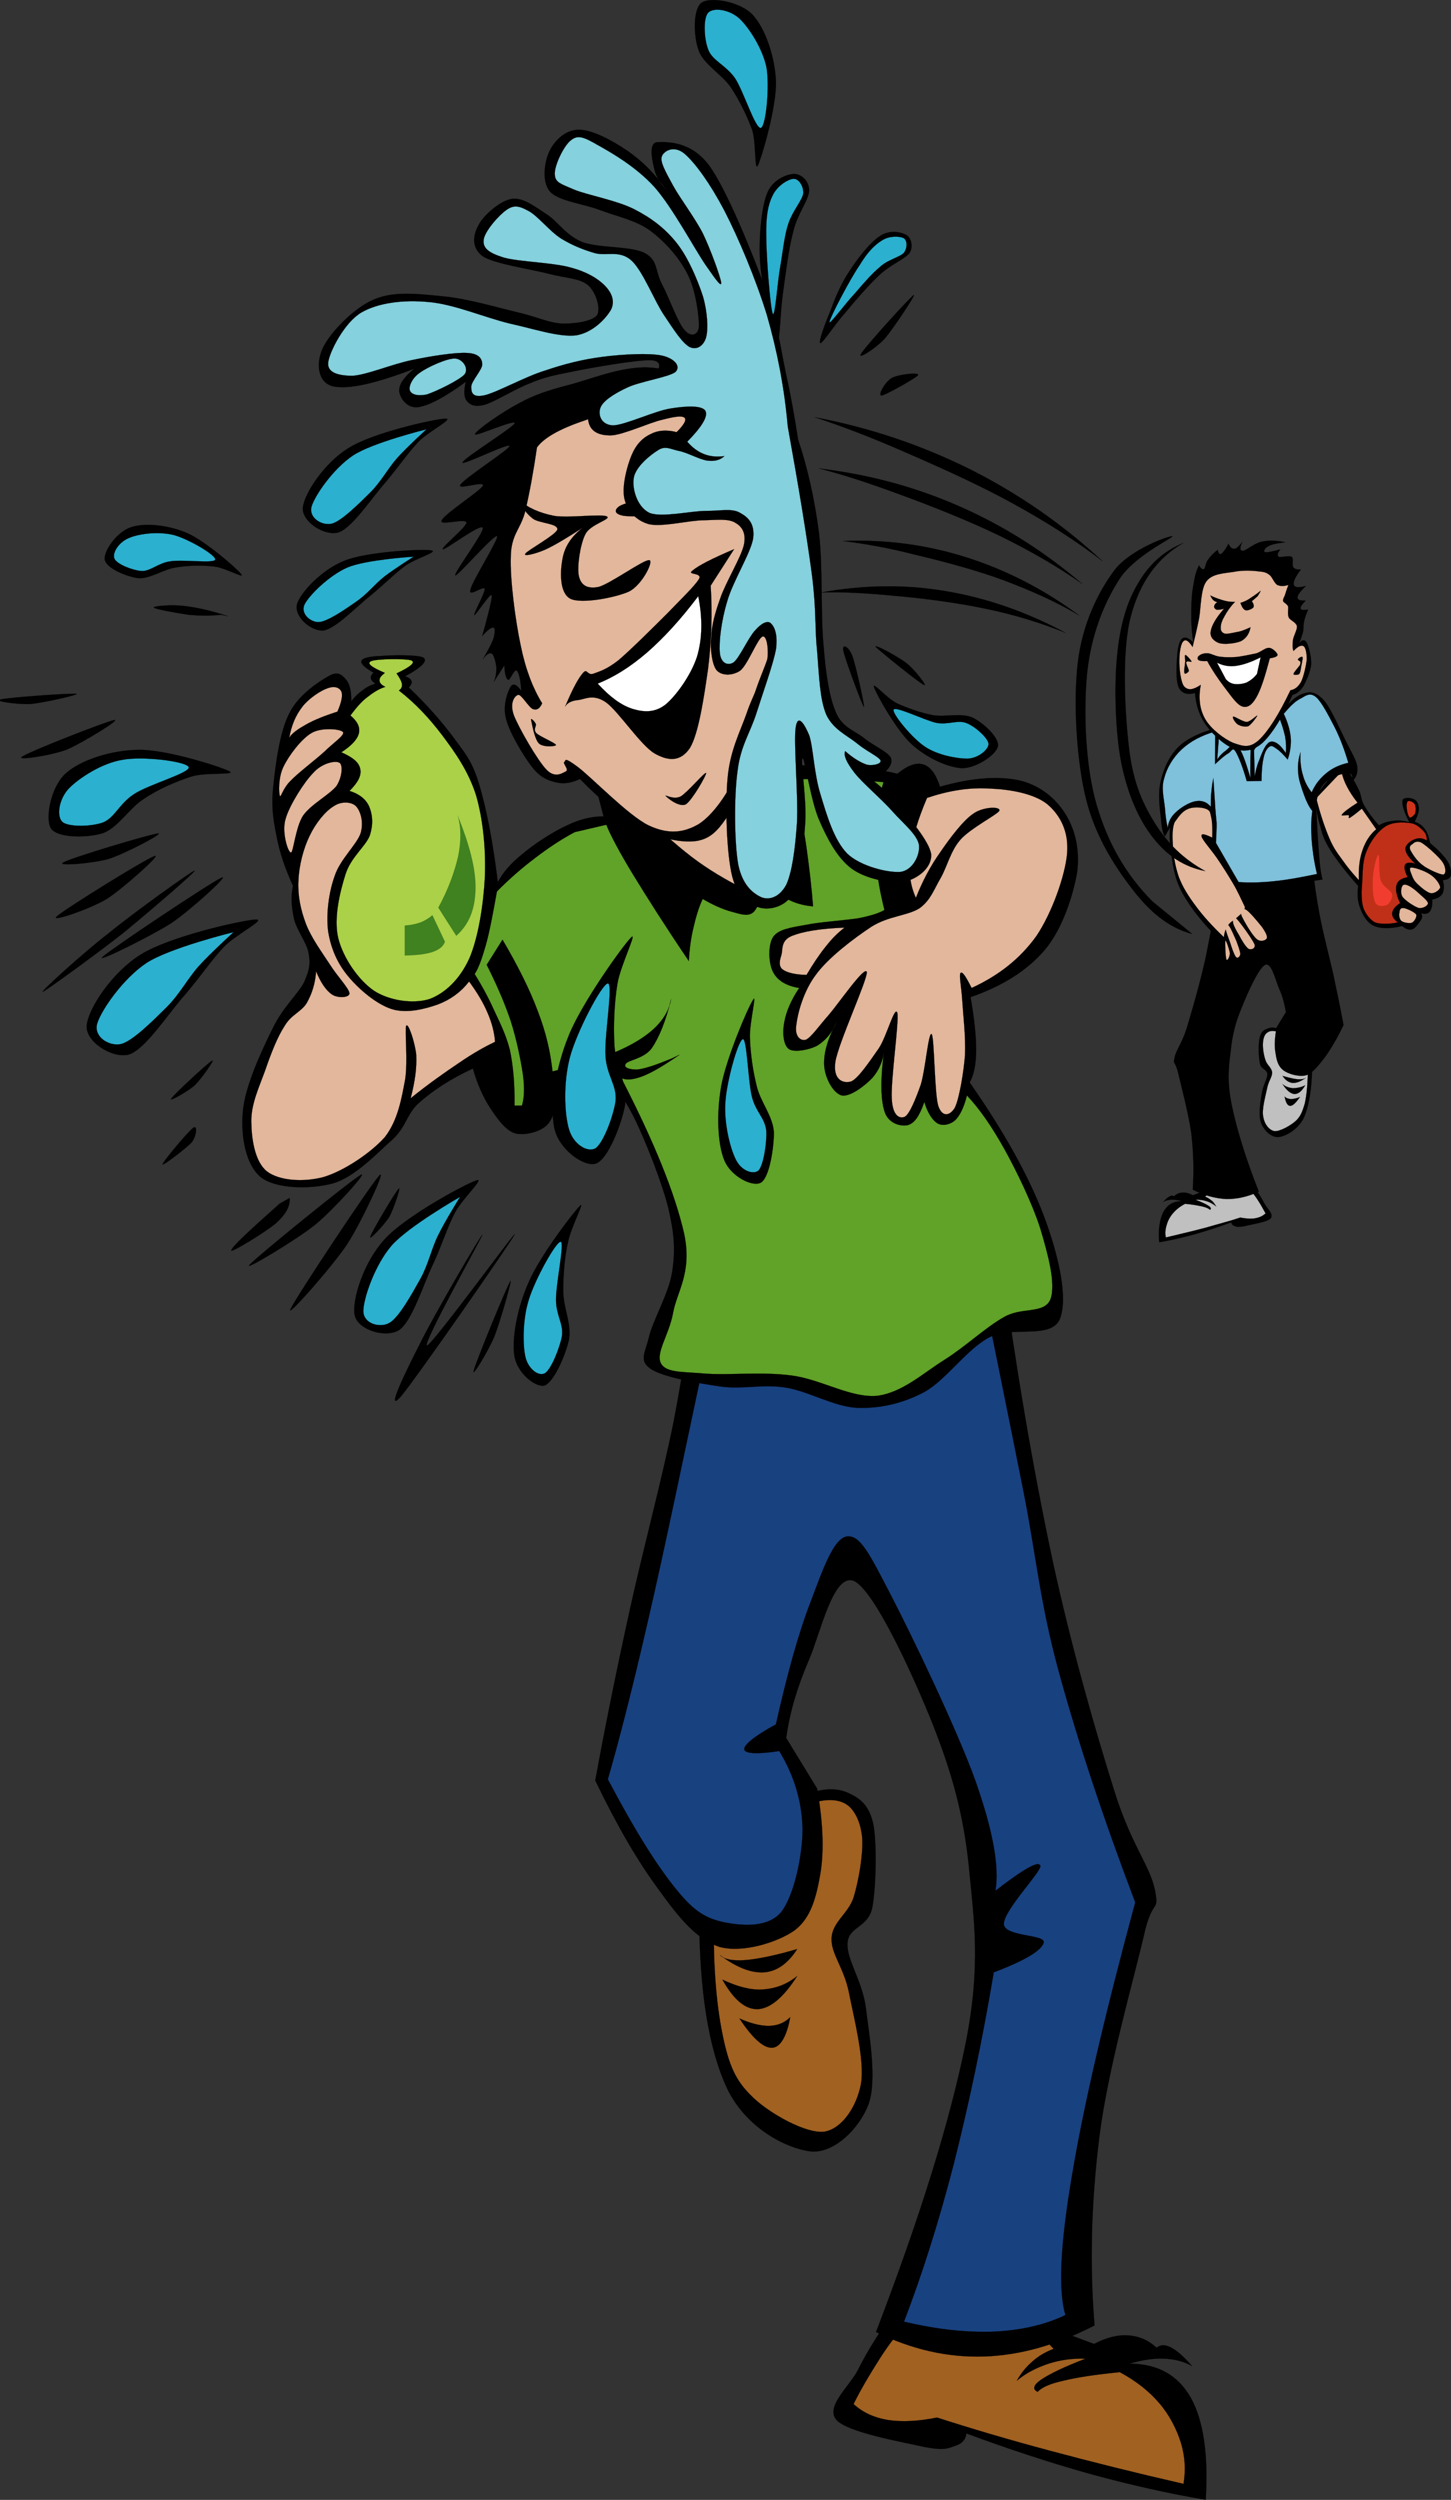 <?xml version="1.0" encoding="UTF-8" standalone="no"?>
<!-- Generator: Adobe Illustrator 10.0, SVG Export Plug-In . SVG Version: 3.0.0 Build 77)  -->
<svg
    xmlns:rdf="http://www.w3.org/1999/02/22-rdf-syntax-ns#"
    xmlns="http://www.w3.org/2000/svg"
    xmlns:x="http://ns.adobe.com/Extensibility/1.0/"
    xmlns:dc="http://purl.org/dc/elements/1.1/"
    xmlns:i="http://ns.adobe.com/AdobeIllustrator/10.0/"
    xmlns:cc="http://web.resource.org/cc/"
    xmlns:xlink="http://www.w3.org/1999/xlink"
    xmlns:a="http://ns.adobe.com/AdobeSVGViewerExtensions/3.0/"
    xmlns:graph="http://ns.adobe.com/Graphs/1.0/"
    xmlns:svg="http://www.w3.org/2000/svg"
    xmlns:inkscape="http://www.inkscape.org/namespaces/inkscape"
    xmlns:sodipodi="http://sodipodi.sourceforge.net/DTD/sodipodi-0.dtd"
    xmlns:ns1="http://sozi.baierouge.fr"
    i:rulerOrigin="0 0"
    i:viewOrigin="104 742.9995"
    space="preserve"
    i:pageBounds="0 792 612 0"
    viewBox="0 0 403.213 694.623"
    enable-background="new 0 0 403.213 694.623"
    overflow="visible"
  >
  <rect x="0" y="0" width="403.213" height="694.623" fill="#333333" stroke="none"/>
  <g
      id="Layer_1"
      i:layer="yes"
      i:rgbTrio="#4F008000FFFF"
      i:dimmedPercent="50"
    >
    <g
        clip-rule="evenodd"
        fill-rule="evenodd"
      >
      <path
          d="m286.63 644.81l17.389 6.479c3.492-1.799 6.623-2.592 9.539-2.375s5.438 1.225 7.848 3.42c1.08-0.9 2.449-0.9 4.105 0 1.619 0.863 3.492 2.52 5.76 5.111-2.34-1.295-4.896-1.979-7.813-2.051-2.916-0.145-6.047 0.359-9.539 1.367 7.883 0.072 13.428 3.205 17.027 9.541 3.492 6.371 4.859 15.66 4.104 28.295-10.439-1.764-20.844-4.104-32.039-7.164-11.197-3.131-22.5-6.84-34.453-11.268-0.18 1.619-1.152 2.809-3.059 3.42-1.945 0.684-3.025 1.404-8.496 0.359-5.652-1.295-21.42-3.996-24.553-7.523-3.168-3.6 3.348-9.107 5.797-13.607 2.268-4.572 5.039-9.072 8.172-13.645 13.38-0.11 26.77-0.22 40.2-0.37z"
          i:knockout="Off"
          stroke="#000000"
          stroke-miterlimit="10"
          stroke-width=".036"
      />
      <path
          d="m292.78 652.66c-2.232 0.863-4.031 1.871-5.797 3.42-1.727 1.477-3.203 3.24-4.428 5.436 2.701-2.268 5.652-3.672 8.857-4.752 3.238-1.008 6.516-1.512 10.223-1.367-6.047 2.303-10.043 4.283-12.275 5.795s-2.52 2.701-1.008 3.42c1.008-1.152 3.203-2.23 7.127-3.096 3.816-0.936 9-1.729 15.697-2.375 4.428 2.375 8.064 5.219 10.908 8.531 2.844 3.275 4.932 7.344 6.119 11.232 1.117 3.744 1.297 7.451 0.684 11.268-13.535-3.096-25.596-6.119-37.15-9.217-11.557-3.096-21.781-6.119-31.357-9.215-5.256 1.08-9.756 1.26-13.645 0.684-3.887-0.648-7.02-2.123-9.539-4.428 2.16-4.355 4.535-8.279 6.84-11.916 2.268-3.709 4.752-6.877 7.164-9.9 3.348 0.648 8.064 1.008 14.293 1.369 6.299 0.215 13.643 0.432 22.859 0.359 1.48 1.59 2.96 3.18 4.43 4.76z"
          i:knockout="Off"
          stroke="#000000"
          stroke-miterlimit="10"
          stroke-width=".036"
          fill="#A16121"
      />
      <path
          d="m224.96 498.26c4.355-1.439 7.848-1.439 10.908 0 2.988 1.404 5.58 3.133 6.805 8.531 1.043 5.328 0.791 17.93-0.324 23.51-1.332 5.436-6.48 4.967-6.84 9.574-0.324 4.572 4.104 10.441 5.111 18.037 0.9 7.488 3.205 20.16 0.684 26.928-2.592 6.66-9.504 13.572-16.02 12.961-6.732-0.793-17.893-6.445-23.184-17.389-5.22-11.125-7.776-27.18-7.812-48.744 10.21-11.13 20.43-22.25 30.66-33.41z"
          i:knockout="Off"
          stroke="#000000"
          stroke-miterlimit="10"
          stroke-width=".036"
      />
      <path
          d="m224.6 501.35c4.535-1.584 8.064-1.584 10.584 0 2.412 1.549 4.068 5.148 4.428 9.541 0.252 4.391-0.973 11.592-2.412 16.344-1.512 4.535-5.867 6.803-6.119 11.232-0.252 4.318 3.383 8.207 4.787 15.012 1.332 6.84 4.5 18.971 3.385 25.559-1.225 6.445-5.328 12.492-10.225 13.285-5.041 0.576-14.797-4.896-19.404-9.18-4.715-4.357-6.732-8.244-8.532-16.381-1.836-8.316-2.88-18.936-2.736-32.688 8.73-10.9 17.48-21.81 26.23-32.72z"
          i:knockout="Off"
          stroke="#000000"
          stroke-miterlimit="10"
          stroke-width=".036"
          fill="#A16121"
      />
      <path
          d="m200.08 543.26c1.152 1.152 3.528 1.656 7.128 1.367 3.637-0.322 8.281-1.295 14.328-3.059-2.592 4.031-5.615 6.191-9.215 6.479-3.6 0.21-7.63-1.34-12.24-4.79z"
          i:knockout="Off"
          stroke="#000000"
          stroke-miterlimit="10"
          stroke-width=".036"
      />
      <path
          d="m200.73 550.06c4.067 1.908 7.776 2.951 11.269 2.736 3.492-0.254 6.623-1.369 9.539-3.744-3.816 5.975-7.451 9-10.908 9.215-3.53 0.13-6.73-2.6-9.9-8.22z"
          i:knockout="Off"
          stroke="#000000"
          stroke-miterlimit="10"
          stroke-width=".036"
      />
      <path
          d="m205.48 560.86c3.168 1.404 5.941 2.088 8.316 2.053 2.412-0.107 4.213-0.863 5.797-2.412-1.008 5.58-2.844 8.459-5.113 8.496-2.38 0.03-5.34-2.63-9.01-8.14z"
          i:knockout="Off"
          stroke="#000000"
          stroke-miterlimit="10"
          stroke-width=".036"
      />
      <path
          d="m278.31 350.55c4.176 30.779 8.82 57.779 14.076 82.512 5.293 24.66 12.277 48.707 17.209 64.367 4.787 15.408 9.863 20.701 11.34 27.684 1.295 6.805-0.684 1.656-3.168 13.141-2.701 11.592-9.973 37.008-12.24 55.297-2.268 18.107-2.771 35.314-1.367 52.596-10.549 5.436-20.629 8.314-30.816 8.639-10.225 0.289-20.016-1.979-29.916-6.803 12.348-32.221 20.52-58.5 24.912-80.244 4.32-21.709 2.303-34.201 0.9-48.996-1.514-14.904-4.789-26.209-9.973-39.457-5.365-13.463-15.984-36.756-21.744-39.887-5.869-2.953-9.504 14.4-12.709 21.779-3.168 7.344-5.328 14.363-6.336 21.744l8.605 14.076c1.584 9.252 1.979 16.885 0.898 23.58-1.15 6.553-2.592 12.383-7.234 15.84-4.861 3.385-14.545 6.336-20.881 4.535-6.264-2.051-11.16-8.027-16.776-15.84-5.796-7.811-11.592-17.748-17.676-30.383 2.736-14.977 5.868-30.42 9.54-47.16 3.672-16.813 9-36.432 12.24-52.596 3.132-16.309 5.112-30.602 6.336-43.992 28.26-0.15 56.52-0.3 84.78-0.44z"
          i:knockout="Off"
          stroke="#000000"
          stroke-miterlimit="10"
          stroke-width=".036"
      />
      <path
          d="m199.44 355.73c0.108 1.836-1.44 10.475-4.644 26.352-3.42 15.984-10.332 49.428-14.76 68.4-4.32 18.828-8.028 33.191-11.124 43.92 7.272 13.787 13.5 23.832 18.972 30.527 5.256 6.553 8.568 8.137 13.392 9.217 4.897 0.936 11.989 1.584 15.733-2.773 3.6-4.5 5.975-15.588 6.012-23.111-0.18-7.596-2.197-14.652-6.48-21.707-6.336 0.971-9.576 0.684-9.721-0.469-0.18-1.188 2.701-3.637 8.785-6.947 3.203-14.186 6.299-25.453 9.719-34.201 3.313-8.783 6.373-17.711 10.152-18.035 3.6-0.289 6.121 4.787 12.025 16.199 5.939 11.412 18.611 37.836 23.58 51.768 4.859 13.824 6.658 23.762 5.543 30.492 7.992-6.156 12.023-8.459 12.492-6.912 0.252 1.656-10.26 12.42-10.152 16.164 0.107 3.564 11.484 2.809 11.088 5.113-0.539 2.195-5.076 4.967-13.896 8.314-3.238 19.297-6.982 36.865-11.088 53.137-4.211 16.309-8.783 30.672-13.859 43.92 9.217 2.197 17.352 3.023 24.947 2.771 7.488-0.359 14.076-1.799 19.908-4.607-2.051-6.912-1.439-19.584 1.836-38.844 3.24-19.367 9-44.137 17.568-75.816-9.107-24.012-16.055-45.145-21.275-64.223-5.184-19.045-6.191-31.645-9.684-49.465-3.564-18-7.416-36.793-11.557-57.348-24.49-0.59-49.01-1.21-73.52-1.82z"
          i:knockout="Off"
          stroke="#000000"
          stroke-miterlimit="10"
          stroke-width=".036"
          fill="#184180"
      />
      <path
          d="m336.74 330.17l-5.258 1.944c-1.043-0.54-2.051-0.828-2.879-0.72-0.936 0-1.729 0.396-2.377 1.044-0.359-0.288-0.719-0.288-1.223 0-0.541 0.288-1.08 0.756-1.764 1.548 0.646-0.396 1.439-0.612 2.375-0.648 0.828-0.036 1.836 0.108 2.881 0.432-2.449-0.036-4.033 0.972-5.148 2.88-1.008 1.944-1.549 4.644-1.225 8.532 3.168-0.54 6.264-1.26 9.684-2.16 3.313-0.972 6.77-2.052 10.369-3.384 0.072 0.54 0.287 0.792 0.936 1.044 0.504 0.216 0.9 0.288 2.592 0.072 1.656-0.504 6.443-1.116 7.416-2.232 0.9-1.224-1.08-2.736-1.764-4.14-0.756-1.404-1.584-2.772-2.484-4.104-4.04-0.02-8.07-0.06-12.14-0.1z"
          i:knockout="Off"
          stroke="#000000"
          stroke-miterlimit="10"
          stroke-width=".036"
      />
      <path
          d="m334.87 332.55c0.684 0.144 1.225 0.612 1.764 1.008 0.541 0.36 0.936 1.044 1.332 1.656-0.791-0.612-1.729-1.188-2.664-1.44-0.936-0.324-2.016-0.468-3.096-0.432 1.801 0.72 2.988 1.26 3.709 1.764 0.611 0.432 0.719 0.828 0.322 1.044-0.359-0.324-1.043-0.684-2.195-0.936-1.225-0.252-2.664-0.54-4.715-0.72-1.332 0.684-2.484 1.584-3.313 2.556-0.9 1.008-1.512 2.196-1.836 3.42-0.361 1.152-0.432 2.232-0.217 3.384 4.104-1.008 7.668-1.8 11.232-2.772 3.42-1.008 6.623-1.8 9.469-2.772 1.584 0.324 2.916 0.396 4.139 0.216 1.225-0.252 2.053-0.612 2.881-1.368-0.721-1.332-1.369-2.484-2.088-3.6-0.756-1.188-1.477-2.052-2.16-2.988-1.045 0.18-2.484 0.324-4.32 0.432-1.943 0.072-4.104 0.108-6.877 0.108-0.42 0.47-0.88 0.93-1.35 1.44z"
          i:knockout="Off"
          stroke="#000000"
          stroke-miterlimit="10"
          stroke-width=".036"
          fill="#C0C0C0"
      />
      <path
          d="m355.39 285.89c-1.404-0.468-2.375-0.468-3.311 0-1.045 0.36-1.729 0.936-2.053 2.556-0.359 1.656-0.324 5.328 0.107 7.128 0.289 1.584 1.945 1.476 2.053 2.88 0 1.368-1.26 3.132-1.549 5.436-0.432 2.268-0.971 6.048-0.215 8.136 0.791 1.98 2.734 4.068 4.859 3.924 1.98-0.216 5.328-2.016 6.984-5.256 1.512-3.348 2.303-8.208 2.375-14.724-3.06-3.36-6.16-6.7-9.25-10.09z"
          i:knockout="Off"
          stroke="#000000"
          stroke-miterlimit="10"
          stroke-width=".036"
      />
      <path
          d="m355.46 286.83c-1.404-0.504-2.412-0.504-3.168 0-0.828 0.468-1.225 1.476-1.332 2.88-0.107 1.296 0.18 3.492 0.721 4.932 0.432 1.368 1.691 1.98 1.836 3.384 0 1.26-1.08 2.448-1.439 4.536-0.434 2.088-1.477 5.688-1.045 7.74 0.324 2.016 1.549 3.672 3.096 3.996 1.512 0.144 4.393-1.476 5.869-2.772 1.367-1.224 1.906-2.592 2.592-4.932 0.539-2.448 0.863-5.796 0.828-9.9-2.64-3.28-5.31-6.56-7.97-9.87z"
          i:knockout="Off"
          stroke="#000000"
          stroke-miterlimit="10"
          stroke-width=".036"
          fill="#C0C0C0"
      />
      <path
          d="m362.88 299.46c-0.359 0.324-1.08 0.468-2.16 0.432-1.08-0.072-2.52-0.432-4.32-0.936 0.793 1.152 1.621 1.8 2.773 1.944 1.11 0.05 2.3-0.38 3.71-1.43z"
          i:knockout="Off"
          stroke="#000000"
          stroke-miterlimit="10"
          stroke-width=".036"
      />
      <path
          d="m362.7 301.55c-1.225 0.648-2.412 0.792-3.42 0.828-1.045-0.144-2.053-0.396-2.881-1.152 1.189 1.836 2.197 2.628 3.313 2.772 1.08-0.04 1.98-0.72 2.99-2.45z"
          i:knockout="Off"
          stroke="#000000"
          stroke-miterlimit="10"
          stroke-width=".036"
      />
      <path
          d="m361.26 304.79c-1.008 0.468-1.801 0.54-2.521 0.612-0.756-0.108-1.295-0.216-1.764-0.72 0.324 1.692 0.793 2.556 1.549 2.592 0.71 0.01 1.57-0.82 2.73-2.48z"
          i:knockout="Off"
          stroke="#000000"
          stroke-miterlimit="10"
          stroke-width=".036"
      />
      <path
          d="m325.65 228.15c-0.756 2.124-0.756 4.716-0.287 8.172 0.504 3.456 0.828 7.56 3.313 12.024 2.447 4.356 6.119 8.856 11.303 13.896-0.07 0.756-0.07 1.656 0 2.7 0 1.044-0.215 2.988 0.182 3.312 0.359 0.18 1.08-0.432 2.158-1.98 0.9 0.72 1.693 0.828 2.232 0.468 0.541-0.396 0.936-1.404 1.189-2.88 1.295 0.864 2.088 1.008 2.771 0.72 0.611-0.432 0.863-1.296 0.9-2.88 2.088 0.54 3.275 0.36 3.563-0.54 0.18-1.116-0.791-3.492-1.943-5.184s-2.881-3.42-5.039-5.04c-1.01-1.98-2.16-4.464-3.602-7.164-1.475-2.772-3.096-5.868-5.004-9.432 0.289-1.548 0.432-3.132 0.432-4.752 0-1.764 0.145-3.744-0.539-5.112-1.008-1.404-2.34-2.808-4.393-2.7-2.016 0.108-6.047 2.268-7.236 3.42-1.21 1.07-1.21 2 0.01 2.94z"
          i:knockout="Off"
          stroke="#000000"
          stroke-miterlimit="10"
          stroke-width=".036"
      />
      <path
          d="m339.26 241.25c-1.225 9.216-2.736 17.532-4.248 24.948-1.656 7.416-3.816 14.724-5.221 19.44-1.439 4.536-3.096 6.3-3.42 8.352-0.396 2.016 0.072 0.468 0.973 3.96 0.828 3.564 2.844 11.088 3.672 16.74 0.648 5.472 0.791 10.62 0.432 15.876 3.133 1.584 6.191 2.448 9.324 2.592 3.096 0.036 6.012-0.648 9.035-2.052-3.852-9.756-6.191-17.64-7.559-24.228-1.297-6.588-0.828-10.368-0.252-14.796 0.432-4.428 1.332-8.028 2.986-11.916 1.584-4.032 4.752-11.196 6.588-12.06 1.693-0.9 2.881 4.248 3.854 6.552 1.008 2.16 1.512 4.356 1.908 6.588l-2.594 4.248h0.002c-0.506 2.736-0.648 5.112-0.289 7.128 0.324 2.052 0.684 3.6 2.195 4.788 1.441 1.044 4.285 1.872 6.301 1.368 1.871-0.648 3.24-2.52 5.076-4.788 1.764-2.448 3.492-5.328 5.328-9.18-0.828-4.5-1.836-9.252-2.881-14.256-1.188-5.112-2.736-11.052-3.672-15.876-0.936-4.896-1.584-9.324-1.943-13.284-8.54-0.03-17.07-0.07-25.6-0.14z"
          i:knockout="Off"
          stroke="#000000"
          stroke-miterlimit="10"
          stroke-width=".036"
      />
      <path
          d="m365.4 221.45c0.324 2.952 0.686 5.652 1.477 8.1 0.611 2.448 1.008 3.708 2.736 6.552 1.764 2.808 4.32 6.12 7.813 10.08-0.361 2.376-0.145 4.5 0.646 6.372 0.648 1.836 1.873 3.888 3.816 4.752 1.98 0.792 4.428 0.792 7.74 0 1.045 0.828 1.943 1.224 2.844 0.9 0.9-0.288 1.945-1.944 2.449-2.628 0.395-0.756 0.324-1.368-0.072-1.836 1.08 0.324 1.943 0.18 2.447-0.432 0.504-0.648 0.793-1.728 0.721-3.384 1.404-0.252 2.303-0.756 2.844-1.656 0.432-0.936 0.504-2.124 0.072-3.708 1.26-0.108 2.016-0.432 2.268-1.368 0.145-1.008-0.035-2.412-0.973-3.924-1.043-1.512-2.52-3.132-4.824-5.004-0.359-1.656-0.719-2.916-1.475-3.924-0.756-1.08-1.693-1.62-2.809-2.016 0.756-1.548 1.188-2.664 1.152-3.744-0.072-1.116-0.541-2.124-1.26-2.448-0.793-0.504-3.133-0.685-3.277 0.288-0.18 1.008 0.324 3.06 1.908 6.012-1.619-0.36-3.059-0.576-4.463-0.36-1.512 0.18-2.701 0.504-3.996 1.26-1.873-2.088-3.24-4.032-4.104-5.544-0.9-1.584-0.686-2.376-1.297-3.924-0.793-1.728-2.305-4.392-3.168-5.652-0.936-1.224-1.801-1.692-2.447-1.548-2.24 2.91-4.51 5.83-6.77 8.78z"
          i:knockout="Off"
          stroke="#000000"
          stroke-miterlimit="10"
          stroke-width=".036"
      />
      <path
          d="m372.78 214.4c0.287 1.332 0.756 2.736 1.549 4.212 0.719 1.404 1.691 2.88 2.916 4.428-2.557 1.584-3.961 2.736-4.357 3.312-0.396 0.54 1.404 0 1.908 0.18 0.289 0.18-0.359 0.936 0.289 0.72 0.646-0.396 1.619-1.116 3.348-2.556l3.996 5.724c-1.764 1.476-2.988 3.42-3.816 5.832-0.828 2.304-1.115 5.076-1.008 8.316-1.656-1.8-3.096-3.492-4.465-5.472-1.475-2.016-2.484-3.276-3.707-6.12-1.26-2.952-2.484-6.552-3.672-11.196 2.34-2.44 4.68-4.89 7.02-7.37z"
          i:knockout="Off"
          stroke="#000000"
          stroke-miterlimit="10"
          stroke-width=".036"
          fill="#E2B79C"
      />
      <path
          d="m396.46 233.51c0.072-1.044-0.215-1.944-1.008-2.7-0.828-0.792-2.016-2.016-3.707-2.124-1.908-0.288-4.789-0.324-6.84 1.008-2.09 1.368-4.141 4.14-5.186 6.912-1.115 2.628-1.043 6.012-1.188 8.748-0.252 2.484-0.217 4.896 0.252 6.66 0.576 1.764 1.584 3.024 2.736 3.924 0.936 0.72 2.053 0.684 3.203 0.72 1.152 0.036 2.34-0.036 3.709-0.36-1.188-0.9-1.656-1.728-1.549-2.628 0.109-0.936 0.793-1.8 2.197-2.736-1.045-2.16-1.332-3.78-1.008-5.004 0.322-1.224 1.402-1.908 3.096-2.196-0.9-1.728-1.045-2.88-0.721-3.456 0.289-0.612 1.332-0.756 2.844-0.288-1.799-1.62-2.809-3.06-2.736-4.176-0.035-1.116 1.656-2.376 2.736-2.664 0.99-0.38 2-0.31 3.18 0.37z"
          i:knockout="Off"
          stroke="#000000"
          stroke-miterlimit="10"
          stroke-width=".036"
          fill="#C03018"
      />
      <path
          d="m383.07 237.54c-0.467-0.18-1.439 4.068-1.547 6.372-0.145 2.196-0.037 5.688 0.721 7.02 0.646 1.08 2.447 0.9 3.311 0.432 0.721-0.54 1.512-1.908 1.26-2.988-0.395-1.116-2.447-1.908-3.096-3.636-0.71-1.86-0.28-7.08-0.64-7.19z"
          i:knockout="Off"
          fill="#F13D2F"
      />
      <path
          d="m392 236.36c0.467 0.864 1.691 2.844 3.275 3.996 1.477 1.188 4.787 2.628 5.76 2.664 0.9-0.144 0.793-2.088-0.18-3.492-1.045-1.512-4.32-4.428-5.652-5.256-1.332-0.864-2.268-0.18-2.664 0.252-0.59 0.32-1.09 0.76-0.55 1.84z"
          i:knockout="Off"
          stroke="#000000"
          stroke-miterlimit="10"
          stroke-width=".036"
          fill="#E2B79C"
      />
      <path
          d="m392.29 243.09c0.252 0.72 0.611 1.62 1.621 2.556 0.863 0.828 2.627 2.376 3.742 2.556 1.01 0.108 2.557-0.972 2.557-1.728-0.18-0.972-1.367-2.592-2.736-3.456-1.439-1.008-4.283-1.98-5.184-1.944-0.94-0.12-0.29 1.25 0 2.01z"
          i:knockout="Off"
          stroke="#000000"
          stroke-miterlimit="10"
          stroke-width=".036"
          fill="#E2B79C"
      />
      <path
          d="m394.45 248.38c-0.863-0.864-2.195-1.872-2.881-2.196-0.898-0.468-1.512-0.54-1.836-0.072-0.322 0.432-0.719 2.088 0.072 3.168 0.756 0.972 3.168 2.628 4.465 3.024 1.225 0.144 2.447-0.612 2.555-1.296-0.07-0.71-1.51-1.86-2.37-2.62z"
          i:knockout="Off"
          stroke="#000000"
          stroke-miterlimit="10"
          stroke-width=".036"
          fill="#E2B79C"
      />
      <path
          d="m389.91 252.31c-0.721-0.072-1.01 0.54-1.01 1.26-0.18 0.504-0.07 1.764 0.469 2.268 0.504 0.504 2.125 0.792 2.916 0.576 0.721-0.288 1.512-1.656 1.26-2.304-0.47-0.7-2.88-1.81-3.64-1.81z"
          i:knockout="Off"
          stroke="#000000"
          stroke-miterlimit="10"
          stroke-width=".036"
          fill="#E2B79C"
      />
      <path
          d="m391.75 227.14c-0.469-0.288-0.793-1.836-0.828-2.556-0.109-0.828-0.037-1.764 0.359-1.98 0.324-0.18 1.404 0.144 1.836 0.828 0.359 0.54 0.324 1.836 0.18 2.52-0.26 0.54-1.23 1.41-1.55 1.19z"
          i:knockout="Off"
          stroke="#000000"
          stroke-miterlimit="10"
          stroke-width=".036"
          fill="#CF341A"
      />
      <path
          d="m326.52 228.26c-0.648 1.368-0.756 3.384-0.613 5.904 0.037 2.556 0.576 6.264 1.621 9.324 1.08 2.952 2.771 5.58 4.932 8.46 2.053 2.772 4.645 5.58 7.633 8.424 0.107-1.224 0.467-2.268 1.08-3.132 0.539-0.972 1.584-1.476 2.303-2.088 0.721-0.648 1.404-1.26 1.908-1.692 0.361-0.54 0.541-0.972 0.541-1.44-1.045-2.16-1.98-4.32-3.35-6.624-1.402-2.376-2.986-4.86-4.463-7.02-1.584-2.268-3.961-4.932-4.213-5.904-0.215-1.008 0.721-0.828 2.953 0.252 0.035-2.232 0.072-4.068-0.289-5.652-0.395-1.656-0.646-3.096-1.584-3.744-1.043-0.72-2.879-0.576-4.391 0-1.621 0.432-4.141 2.268-4.789 3.132-0.65 0.86-0.51 1.33 0.72 1.8z"
          i:knockout="Off"
          fill="#E2B79C"
      />
      <path
          d="m346.17 252.74c1.008 0.54 3.455 3.528 4.572 4.932 0.898 1.332 1.512 2.448 1.26 3.06-0.252 0.54-1.693 1.116-2.773 0.18-1.367-1.152-3.6-5.112-4.211-6.48-0.5-1.44 0.11-2.23 1.15-1.69z"
          i:knockout="Off"
          fill="#E2B79C"
      />
      <path
          d="m343.65 255.33c0.973 0.972 4.285 5.58 4.934 7.02 0.432 1.188-0.973 1.728-1.693 1.224-0.756-0.54-1.871-2.412-2.52-3.672-0.791-1.296-1.584-2.736-1.691-3.492-0.18-0.87-0.04-2.05 0.97-1.08z"
          i:knockout="Off"
          fill="#E2B79C"
      />
      <path
          d="m341.49 257.24c0.504 0.612 1.475 2.88 2.088 4.284 0.504 1.404 1.008 2.7 1.08 3.6-0.145 0.72-0.721 1.26-1.189 0.792-0.504-0.612-1.223-2.7-1.619-4.032-0.576-1.548-1.297-3.42-1.332-4.212-0.07-0.94 0.4-1.08 0.97-0.43z"
          i:knockout="Off"
          fill="#E2B79C"
      />
      <path
          d="m340.52 261.34c-0.145 0.324 0 4.536 0.287 5.292 0.252 0.504 0.9-0.756 0.973-1.692-0.11-1.04-1.08-3.82-1.26-3.6z"
          i:knockout="Off"
          stroke="#000000"
          stroke-miterlimit="10"
          stroke-width=".036"
          fill="#E2B79C"
      />
      <path
          d="m323.71 232.47c-0.611-0.936-0.936-2.664-1.115-5.184-0.324-2.628-0.865-6.876-0.072-10.116 0.791-3.492 2.375-7.056 4.896-9.576 2.412-2.484 7.092-4.428 9.863-5.004 2.664-0.612 4.717 0.468 6.553 1.44 1.764 0.828 3.203 2.304 4.176 4.032 0.646-0.936 1.439-2.124 2.375-3.564 0.973-1.512 2.16-4.428 3.168-5.292 0.828-0.972 1.477-1.116 1.945-0.432 2.34-3.312 4.5-5.364 6.623-6.012 2.088-0.792 3.709-0.432 5.832 1.908 1.98 2.268 4.752 8.784 6.373 11.916 1.512 2.988 2.592 4.68 2.844 6.48 0.18 1.728-0.289 3.096-1.549 4.104 0.432-1.584 0.107-2.304-1.115-2.304-1.369 0.036-4.68 0.864-6.193 2.484-1.475 1.44-2.375 3.564-2.555 6.372 0.215 6.084 0.539 10.692 0.828 14.22 0.252 3.492 0.611 5.508 0.936 6.444-5.869 0.864-10.656 1.44-14.76 1.728-4.176 0.288-7.273 0.216-9.684-0.072l-5.797-11.412c0.359-2.808 0.359-5.148 0-6.732-0.469-1.62-1.008-2.772-2.195-3.168-1.26-0.468-3.672-0.576-5.004 0.072-1.369 0.54-2.449 1.908-3.385 3.276-1.12 1.21-2.17 2.72-3.03 4.38z"
          i:knockout="Off"
          stroke="#000000"
          stroke-miterlimit="10"
          stroke-width=".036"
      />
      <path
          d="m338.72 203.13c0 0.864-0.035 1.908-0.107 3.276-0.145 1.296-0.217 2.844-0.359 4.644 0.719-1.152 1.619-1.98 2.555-2.628 0.9-0.756 1.98-2.448 3.096-1.188 1.152 1.332 2.197 4.212 3.564 8.928-0.035-1.296-0.035-2.52 0-3.816-0.035-1.368 0.037-2.52 0.072-3.852-1.332-2.052-2.557-3.456-4.068-4.355-1.5-0.94-3.08-1.23-4.74-1.01z"
          i:knockout="Off"
          stroke="#000000"
          stroke-miterlimit="10"
          stroke-width=".036"
          fill="#7FC0DB"
      />
      <path
          d="m348.48 208.49l0.18 7.2c0.289-1.44 0.613-3.06 1.262-4.464 0.539-1.548 1.402-3.636 2.195-4.464 0.721-0.864 1.512-0.864 2.375-0.432 0.865 0.396 1.801 1.368 2.809 2.916 0.18-1.476 0.072-2.952-0.18-4.572-0.359-1.728-1.225-4.356-1.619-5.112-0.541-0.828-0.217-1.044-1.369 0.468-1.2 1.49-3.04 4.27-5.66 8.44z"
          i:knockout="Off"
          stroke="#000000"
          stroke-miterlimit="10"
          stroke-width=".036"
          fill="#7FC0DB"
      />
      <path
          d="m356.76 198.31c1.764-2.088 3.24-3.564 4.824-4.284 1.439-0.864 2.555-1.656 4.176-0.288 1.584 1.404 3.672 5.544 5.291 8.676 1.512 3.06 2.629 6.192 3.637 9.54-2.412 0.54-4.393 1.44-6.084 2.844-1.729 1.404-3.096 3.06-4.104 5.364-1.117-1.368-1.98-3.024-2.449-4.824-0.576-1.908-0.791-3.96-0.648-6.3-0.611 1.692-0.828 3.708-0.646 5.652 0.035 1.872 1.043 4.572 1.656 6.3 0.611 1.692 1.367 3.276 2.268 4.356-0.396 2.556-0.361 5.292-0.18 8.208 0.252 2.952 0.646 5.904 1.475 9.288-4.5 0.936-8.316 1.656-12.023 2.016-3.744 0.396-6.805 0.432-9.756 0.252l-6.301-10.908c0.109-2.232 0.217-4.068 0.18-5.652-0.143-1.584-0.215-2.088-0.359-3.996-0.145-2.088-0.324-4.86-0.539-8.316-0.252 1.116-0.432 2.412-0.541 3.744-0.18 1.26-0.145 2.7-0.18 4.176-1.115-1.332-2.484-1.8-4.104-1.548-1.801 0.252-4.285 1.8-5.652 3.132-1.332 1.224-2.016 2.592-2.195 4.248-0.396-1.476-0.613-3.276-0.793-5.544-0.215-2.304-1.08-5.472-0.215-8.1 0.684-2.844 2.447-5.868 4.859-8.1s5.4-3.852 9.359-5.004l-0.072 9.108c1.584-1.476 2.809-2.556 3.816-3.096 0.9-0.684 1.08-1.692 1.908-0.396 0.791 1.368 1.871 3.924 3.096 8.208l4.104-0.072c0-2.664 0.182-4.716 0.541-6.3 0.324-1.692 0.973-2.808 1.656-3.204 0.576-0.504 1.223 0.036 2.088 0.648 0.863 0.576 1.764 1.548 2.988 2.916 0.684-2.052 1.008-4.14 0.828-6.264-0.23-2.15-0.91-4.31-1.95-6.5z"
          i:knockout="Off"
          stroke="#000000"
          stroke-miterlimit="10"
          stroke-width=".036"
          fill="#7FC0DB"
      />
      <path
          d="m360.97 178.9c0.541-1.368 0.936-2.556 1.188-3.564 0.109-1.044 0-1.728 0.217-2.628 0.252-1.08 0.576-2.052 1.115-3.312-1.295 0.144-1.979 0.18-2.051-0.288-0.145-0.504 0.324-1.116 1.404-2.232-1.549 0.072-2.305-0.216-2.27-0.864-0.035-0.648 0.793-1.764 2.342-3.204-2.053 0.576-3.133 0.432-3.385-0.288-0.217-0.864 0.396-2.16 1.98-4.32-1.08 0.144-1.801-0.072-2.16-0.648-0.396-0.648 0.18-2.376-0.361-2.808-0.684-0.468-3.131 0.18-3.6 0-0.576-0.396-0.395-1.044 0.396-2.088-2.375 0.648-3.816 0.9-4.32 0.756-0.467-0.252 0.037-1.188 1.117-1.692 0.971-0.54 2.412-0.756 4.607-1.044-2.412-0.504-4.572-0.612-6.48-0.18-2.123 0.396-4.355 2.448-5.291 2.556-0.9 0.036-1.008-0.828-0.182-2.448-0.936 1.08-1.547 1.836-2.23 1.872-0.686 0.036-1.225-0.432-1.621-1.404-0.791 1.548-1.547 2.484-1.98 2.808-0.467 0.324-0.898-0.18-1.008-1.116-1.26 0.972-2.123 1.908-2.734 2.808-0.648 0.828-0.721 2.232-1.045 2.556-0.432 0.18-0.9-0.072-1.404-1.044-0.684 1.188-1.188 2.88-1.512 5.076-0.469 2.088-0.684 5.256-0.648 7.992-0.072 2.772 0.109 5.472 0.541 8.388-1.404-1.44-2.412-1.692-3.168-1.044-0.793 0.792-1.189 2.7-1.332 5.148-0.18 2.304-0.396 6.588 0.467 8.388 0.793 1.62 2.34 2.124 4.5 1.512 0.289 3.492 1.26 6.48 3.205 9.108 1.836 2.592 5.291 5.688 7.992 6.516 2.555 0.756 5.039 0.54 7.74-1.908 2.592-2.52 5.363-6.912 8.172-13.176 1.223-0.324 2.16-1.116 3.096-2.52 0.791-1.512 1.908-3.996 2.088-5.94 0.107-2.088-0.721-5.112-1.225-6.012-0.61-1.05-1.33-0.9-2.19 0.25z"
          i:knockout="Off"
          stroke="#000000"
          stroke-miterlimit="10"
          stroke-width=".036"
      />
      <path
          d="m331.41 179.77c-1.117-1.692-1.908-2.232-2.521-1.62-0.719 0.504-1.15 3.06-1.15 5.184-0.072 2.088 0.322 6.228 1.33 7.416 1.045 1.116 2.449 1.008 4.609-0.468-0.684 3.636-0.324 6.804 1.223 9.504 1.514 2.7 5.293 5.616 7.885 6.66 2.484 0.828 4.32 1.656 7.057-0.828 2.627-2.484 5.543-7.092 8.748-13.824 1.26-0.18 2.268-1.044 3.023-2.448 0.684-1.476 1.367-4.536 1.512-6.12 0-1.729-0.287-3.276-0.863-3.672-0.648-0.396-1.584 0-2.809 1.332-0.359-0.9-0.287-1.692-0.18-2.916 0.145-1.296 1.26-2.916 1.115-4.032-0.287-1.08-1.871-1.548-2.268-2.376-0.396-0.9-0.035-2.448-0.18-3.096-0.396-0.72-1.115-0.972-1.332-1.332-0.145-0.504 0.035-0.9 0.396-1.584 0.287-0.864 0.504-1.728 1.043-3.024-1.223 0.396-2.268 0.396-3.131 0-0.828-0.54-1.332-2.088-2.053-2.7-0.828-0.684-1.512-0.936-3.023-1.044-1.729-0.252-4.5-0.396-6.949 0.108-2.555 0.432-5.975 0.432-7.631 2.628-1.621 2.124-1.512 7.236-2.053 10.332-0.61 3.05-1.26 5.65-1.8 7.92z"
          i:knockout="Off"
          stroke="#000000"
          stroke-miterlimit="10"
          stroke-width=".036"
          fill="#E2B79C"
      />
      <path
          d="m336.31 165.44c1.369 0.684 2.701 1.116 3.854 1.44 1.15 0.324 2.158 0.396 3.023 0.36-1.297 1.332-2.197 2.664-2.844 3.852-0.721 1.224-1.189 2.448-1.117 3.384-0.107 0.72 0.432 1.44 1.225 1.62 0.863 0.108 2.447-0.36 3.779-0.576 1.189-0.252 2.232-0.792 3.277-1.224-0.361 1.872-1.189 3.024-2.629 3.852-1.547 0.648-4.572 0.972-6.012 0.576-1.477-0.504-2.664-1.62-2.447-3.204 0.252-1.656 1.402-3.744 3.744-6.408-1.01 0.36-1.729 0.324-2.16 0.288-0.434-0.252-0.721-0.648-0.576-1.044 0.035-0.288 0.324-0.756 0.863-1.008-0.539-0.18-0.9-0.36-1.225-0.684-0.3-0.37-0.55-0.73-0.73-1.23z"
          i:knockout="Off"
          stroke="#000000"
          stroke-miterlimit="10"
          stroke-width=".036"
      />
      <path
          d="m350.31 164.14c-1.26 1.044-2.303 1.692-3.275 2.34-1.008 0.612-1.691 0.828-2.34 1.044 0.432 1.152 0.791 1.836 1.477 2.052 0.576 0.108 1.691-0.324 2.088-0.756 0.287-0.396 0.107-1.08-0.396-1.764 0.611-0.504 1.152-0.972 1.619-1.404 0.35-0.54 0.68-1.04 0.82-1.51z"
          i:knockout="Off"
          stroke="#000000"
          stroke-miterlimit="10"
          stroke-width=".036"
      />
      <path
          d="m332.92 182.46c0.576-0.612 1.439-0.972 2.447-0.936 1.045-0.072 2.088 0.756 3.564 0.936 1.225 0.18 2.699 0.216 4.428 0.108 1.656-0.144 4.248-0.72 5.832-1.044 1.512-0.576 2.484-1.584 3.492-1.512 0.936 0.036 2.232 1.368 2.34 1.908 0 0.468-0.721 0.756-2.16 1.008-1.332 5.004-2.447 8.64-3.779 10.908-1.26 2.196-2.521 2.916-3.924 2.448-1.621-0.576-3.457-3.492-5.076-5.544-1.621-2.16-3.205-4.464-4.609-7.056-1.115 0.072-1.871-0.036-2.268-0.18-0.49-0.23-0.46-0.62-0.28-1.06z"
          i:knockout="Off"
          stroke="#000000"
          stroke-miterlimit="10"
          stroke-width=".036"
      />
      <path
          d="m338.18 184.12c1.475 0.756 3.24 1.188 5.291 0.9 2.053-0.288 4.285-1.08 6.84-2.376l-1.008 4.608c-0.791 1.08-1.871 1.872-2.844 2.376-1.08 0.432-2.557 0.576-3.455 0.432-0.973-0.144-1.764-0.648-2.377-1.368-0.78-1.51-1.61-3.02-2.44-4.57z"
          i:knockout="Off"
          stroke="#000000"
          stroke-miterlimit="10"
          stroke-width=".036"
          fill="#FFFFFF"
      />
      <path
          d="m331.12 183.8c-0.145-0.36-1.404-1.8-1.691-1.8-0.324 0.036-0.072 0.864-0.072 1.8-0.035 0.792-0.469 2.808-0.18 3.276 0.145 0.396 1.043-0.288 1.188-0.648-0.035-0.54-0.576-1.44-0.648-1.872-0.18-0.432-0.072-0.684 0.18-0.756 0.22-0.18 1.22 0.28 1.22 0z"
          i:knockout="Off"
          stroke="#000000"
          stroke-miterlimit="10"
          stroke-width=".036"
      />
      <path
          d="m360.68 183.22c0.035-0.252 1.115-1.044 1.295-0.576 0.109 0.432-0.324 2.088-0.467 3.024-0.109 0.72-0.217 1.26-0.469 1.62-0.324 0.288-1.729 0.288-1.584 0 0.037-0.504 1.369-1.872 1.764-2.448 0.18-0.612 0.217-0.792 0.109-0.972-0.15-0.28-0.83-0.5-0.65-0.64z"
          i:knockout="Off"
          stroke="#000000"
          stroke-miterlimit="10"
          stroke-width=".036"
      />
      <path
          d="m342.72 199.13c0.432-0.108 2.52 1.404 3.744 1.476 1.045-0.108 2.844-1.944 2.916-1.764-0.035 0.252-1.547 2.34-2.447 2.916-0.973 0.36-2.34-0.072-2.988-0.468-0.79-0.55-1.66-2.06-1.22-2.17z"
          i:knockout="Off"
          stroke="#000000"
          stroke-miterlimit="10"
          stroke-width=".036"
      />
      <path
          d="m334.94 242.04c-6.049-3.312-10.549-7.704-14.184-13.572-3.637-5.94-6.049-11.736-7.092-21.276-1.117-9.72-1.98-26.604 0.611-36.072 2.52-9.468 7.379-16.128 14.58-20.268-5.328 2.196-9.469 5.868-12.564 11.16-3.168 5.292-5.076 11.772-5.867 20.268-0.865 8.352-0.504 21.492 1.223 29.988 1.766 8.532 4.824 15.552 8.893 20.664 3.96 4.97 8.57 7.96 14.4 9.11z"
          i:knockout="Off"
          stroke="#000000"
          stroke-miterlimit="10"
          stroke-width=".036"
      />
      <path
          d="m320.36 250.58c-7.451-7.452-12.527-16.308-15.625-26.964-3.168-10.8-3.672-26.136-2.627-36.684 1.115-10.62 4.787-19.548 8.928-25.956 3.996-6.372 14.904-11.556 14.797-11.952-0.396-0.396-11.773 3.528-16.236 9.54-4.465 6.012-8.855 14.868-10.117 25.74-1.26 10.692-0.359 27.324 2.412 38.088 2.736 10.728 8.568 19.404 13.609 25.74 4.932 6.192 10.15 9.936 15.803 11.376l-10.94-8.94z"
          i:knockout="Off"
          stroke="#000000"
          stroke-miterlimit="10"
          stroke-width=".036"
      />
      <path
          d="m226.44 115.94c15.551 2.952 29.664 7.776 43.164 14.472 13.428 6.768 25.416 15.048 36.791 25.524-7.344-5.652-15.551-10.872-24.768-15.948-9.359-5.184-21.168-10.476-30.42-14.472-9.25-4.07-17.46-7.16-24.76-9.57z"
          i:knockout="Off"
          stroke="#000000"
          stroke-miterlimit="10"
          stroke-width=".036"
      />
      <path
          d="m227.55 130.16c13.896 1.656 26.713 5.112 39.025 10.512 12.275 5.4 23.471 12.456 34.164 21.564-6.949-4.86-14.4-9.18-22.934-13.356-8.639-4.176-19.332-8.424-27.756-11.484-8.49-3.13-15.77-5.54-22.5-7.23z"
          i:knockout="Off"
          stroke="#000000"
          stroke-miterlimit="10"
          stroke-width=".036"
      />
      <path
          d="m234.28 150.32c11.916-0.468 23.184 1.044 34.236 4.536 10.98 3.492 21.348 8.748 31.393 16.164-6.408-3.816-13.248-6.84-20.916-9.756-7.777-2.88-17.354-5.4-24.842-7.164-7.55-1.95-14.03-3.03-19.87-3.78z"
          i:knockout="Off"
          stroke="#000000"
          stroke-miterlimit="10"
          stroke-width=".036"
      />
      <path
          d="m228.23 164.61c11.773-2.088 23.113-2.304 34.561-0.36 11.377 1.908 22.355 5.724 33.336 11.592-6.875-2.736-14.039-5.004-22.068-6.66-8.135-1.728-17.928-2.988-25.631-3.636-7.74-0.75-14.29-1.11-20.2-0.93z"
          i:knockout="Off"
          stroke="#000000"
          stroke-miterlimit="10"
          stroke-width=".036"
      />
      <path
          d="m166.17 220.91l1.548 5.94c-3.132-0.036-6.516 0.72-10.296 2.556-3.888 1.764-9.18 5.256-12.384 7.992-3.276 2.664-5.364 5.148-6.696 7.74-1.404-11.484-3.168-20.376-5.148-27.072-2.016-6.624-3.78-8.496-6.948-12.852-3.384-4.536-7.416-9.216-12.636-14.184 0.648-0.684 0.9-1.332 0.756-1.8-0.252-0.576-0.72-1.008-1.8-1.296 4.572-2.484 6.3-4.248 5.184-5.148-1.188-0.9-9.036-0.792-11.88-0.504-2.952 0.072-5.076 0.504-5.4 1.296-0.36 0.756 0.756 1.872 3.348 3.348-0.612 0.432-0.864 1.08-0.756 1.548 0.036 0.468 0.504 0.972 1.26 1.512-1.332 0.36-2.484 0.972-3.6 1.836-1.116 0.828-2.196 1.8-3.096 3.06 0-3.06-0.468-4.932-1.548-6.156-1.152-1.296-2.268-2.34-4.896-0.792-2.664 1.512-8.352 5.22-10.8 10.296-2.628 5.04-3.816 14.112-4.392 19.836-0.684 5.544-0.144 9.216 0.792 13.932 0.864 4.752 2.412 9.288 4.644 14.148-0.648 2.844-0.432 5.904 0.252 9.036 0.648 3.132 3.636 6.768 4.104 9.792 0.504 2.916 0.252 4.428-1.296 7.992-1.8 3.384-5.868 6.876-8.748 12.852-2.988 6.048-7.632 15.912-8.244 22.932-0.648 6.948 0.756 14.76 4.896 18.288 4.176 3.348 13.788 3.492 20.088 1.8 6.264-1.8 12.492-8.64 16.74-12.348 3.924-3.78 3.78-7.164 7.488-10.296 3.744-3.276 8.46-6.372 14.688-9.288 1.296 4.428 2.88 8.028 4.896 11.088 1.98 2.952 4.248 6.192 6.948 6.948 2.664 0.612 7.056-0.396 9-2.592 1.872-2.196 2.52-5.58 2.088-10.296 0.684-1.368 2.052-2.304 4.104-3.096 1.98-0.792 4.644-1.26 7.992-1.548 3.348 2.304 6.516 6.732 9.792 13.14 3.168 6.444 7.74 17.964 9.54 25.272 1.656 7.128 1.944 11.7 1.008 17.749-0.972 5.977-5.436 13.463-6.444 18.035-1.08 4.428-2.844 6.48 0.54 8.785 3.42 2.268 13.176 3.996 19.548 4.895 6.12 0.828 11.448-0.756 17.784 0.252 6.336 0.938 13.535 5.365 20.088 5.652 6.371 0.18 12.42-1.152 18.576-4.391 6.047-3.35 11.736-11.881 18.035-15.193 6.373-3.311 16.777 0.613 19.549-4.895 2.484-5.869-0.217-17.748-4.355-28.837-4.248-11.16-10.98-23.256-20.629-37.116 1.115-1.908 1.764-4.824 1.801-8.748 0-3.96-0.469-8.892-1.549-14.94 8.785-3.06 15.66-7.308 20.629-13.14 4.967-5.868 7.92-15.3 9-21.636 0.791-6.336-0.648-12.024-3.35-16.236-2.734-4.356-7.162-7.956-12.887-9.252-5.869-1.188-13.033-0.72-21.889 1.8-1.152-3.6-2.699-5.616-4.645-6.192-2.051-0.612-4.318 0.252-7.199 2.592-3.42-0.9-7.488-1.368-12.637-1.8-5.146-0.432-11.051-0.612-18-0.54l-5.436-3.348c-15.7 3.86-31.4 7.71-47.13 11.6z"
          i:knockout="Off"
          stroke="#000000"
          stroke-miterlimit="10"
          stroke-width=".036"
      />
      <path
          d="m176.97 223.76c4.212 4.86 8.676 9.108 13.392 12.888 4.644 3.78 9.54 6.804 14.688 9.504 1.26-4.284 1.908-8.856 2.088-14.4 0.072-5.58-0.359-11.448-1.295-18.288-9.61 3.42-19.22 6.84-28.87 10.3z"
          i:knockout="Off"
          stroke="#000000"
          stroke-miterlimit="10"
          stroke-width=".036"
          fill="#E2B79C"
      />
      <path
          d="m168.48 229.16c1.188 2.952 3.636 7.596 7.488 13.932 3.888 6.336 8.856 14.22 15.444 23.94 0.18-3.348 0.612-6.444 1.296-9.288 0.684-2.952 1.404-5.472 2.556-7.956 3.168 1.836 5.868 2.988 8.245 3.6 2.375 0.612 4.355 1.44 5.939 0 1.477-1.62 2.375-4.752 2.844-9.54 1.621 2.448 3.637 4.284 5.904 5.652 2.232 1.296 4.859 2.124 7.74 2.34-0.361-5.004-1.008-10.368-1.801-16.236-0.863-5.94-1.98-12.24-3.348-19.044 3.133-0.144 6.588-0.144 10.801 0 4.176 0.108 8.676 0.36 13.932 0.756-1.621 5.292-2.449 10.692-2.34 16.74 0.035 5.976 0.9 12.06 2.592 18.792-1.369 0.828-3.816 1.656-7.488 2.34-3.672 0.54-10.549 1.008-14.4 1.8-3.996 0.72-7.561 1.188-9.035 3.348-1.477 2.232-1.332 7.308 0 9.792 1.188 2.304 3.6 3.816 7.236 4.392-2.305 3.456-3.637 6.624-4.141 9.504-0.576 2.808-0.289 6.372 1.295 7.488 1.441 0.972 5.725 0.252 7.992-1.044 2.197-1.404 3.996-3.456 5.4-6.696-2.664 4.86-3.816 8.892-3.6 12.384 0.252 3.42 2.484 7.596 4.896 8.244 2.34 0.396 6.336-2.628 8.496-4.896 1.943-2.232 3.059-4.932 3.348-8.244-1.117 8.064-1.117 13.896 0 17.496 1.043 3.492 4.535 4.284 6.443 3.888 1.908-0.504 3.275-2.52 4.645-6.444 0.9 3.024 2.232 5.04 3.6 5.904 1.404 0.864 3.457 0.432 4.896-0.756 1.367-1.296 2.484-3.564 3.348-6.948 3.455 3.636 6.84 8.532 10.297 14.688 3.42 6.156 7.738 15.012 10.043 22.14 2.125 7.092 4.465 15.516 2.844 19.836-1.764 4.139-7.955 2.016-12.887 4.895-5.041 2.809-10.584 8.102-16.488 11.846-5.977 3.707-11.736 9.143-18.793 10.043-7.236 0.648-15.66-4.607-23.723-5.652-8.209-1.115-18.037 0-24.193-0.539-6.156-0.541-10.656-0.18-12.132-2.809-1.512-2.988 2.196-7.813 3.348-13.932 1.08-6.121 5.4-11.232 3.096-22.14-2.52-11.052-8.172-25.2-17.496-43.272 1.368 0.72 3.42 0.54 6.156-0.54 2.7-1.08 6.012-3.096 10.08-5.904l-2.088 1.008c-4.284 1.764-7.416 2.844-9.54 3.096-2.16 0.108-4.104-0.504-3.348-1.548 0.648-1.08 5.004-1.368 7.236-4.356 2.088-3.06 3.888-7.524 5.4-13.68-0.792 4.392-3.744 8.208-9.288 11.592-5.544 3.42-13.392 6.084-23.688 8.532-0.54-5.112-1.728-10.656-4.104-16.776-2.304-6.192-5.616-12.708-9.792-19.836l-4.392 6.984c2.736 5.472 4.968 10.512 6.696 15.696 1.62 5.076 2.736 10.62 3.348 14.688 0.54 3.96 0.36 6.732-0.252 8.748h-2.052c0.072-5.832-0.36-10.98-1.296-15.444-1.152-4.572-3.024-8.064-4.644-11.592-1.62-3.564-3.384-6.696-5.148-9.54 1.08-1.62 1.98-4.104 3.096-7.992 1.08-3.852 1.98-8.784 3.096-14.94 3.456-3.492 6.84-6.444 10.548-9.252 3.636-2.772 7.2-5.184 11.088-7.236l8.71-2.04z"
          i:knockout="Off"
          stroke="#000000"
          stroke-miterlimit="10"
          stroke-width=".036"
          fill="#61A228"
      />
      <path
          d="m254.52 249.5c-1.512-3.312-2.125-7.164-1.549-11.844 0.504-4.68 2.053-9.9 4.645-15.948 6.191-2.088 11.844-2.952 17.531-2.592 5.617 0.216 12.277 1.404 15.949 4.392 3.527 3.024 5.939 7.524 5.436 13.644-0.541 6.156-4.213 16.524-8.531 22.932-4.5 6.264-10.404 10.944-18 14.436-1.693-3.384-2.629-4.716-3.098-4.14-0.432 0.684 0.252 3.78 0.504 7.74 0.217 3.708 0.973 9.936 0.758 14.94-0.361 4.932-1.621 12.24-2.809 14.688-1.369 2.34-3.564 2.808-4.645-0.54-1.043-3.564-1.043-18.792-1.799-19.836-0.9-1.008-1.801 10.296-3.098 14.184-1.367 3.816-3.059 8.028-4.391 8.748-1.369 0.612-3.35-0.144-3.602-4.896-0.359-4.932 2.053-21.528 1.549-23.94-0.721-2.304-2.951 6.516-5.148 9.792-2.268 3.24-5.723 8.46-7.74 9.252-2.16 0.612-5.039-0.396-4.355-5.4 0.793-5.22 8.893-22.716 8.748-24.984-0.396-2.124-7.703 8.532-10.547 11.844-2.809 3.168-5.006 6.408-6.445 6.948-1.584 0.396-3.096-1.152-2.592-4.104 0.324-3.096 1.943-9.36 5.4-13.932 3.42-4.752 10.619-10.188 15.48-13.392 4.824-3.024 10.08-3.024 13.391-5.148 3.133-2.304 4.033-5.364 5.904-8.496 1.801-3.276 2.736-7.488 5.436-10.548 2.809-3.168 9.973-6.804 10.801-7.992 0.541-1.296-4.5-1.188-7.199 0.756-2.846 1.872-6.588 6.876-9.289 10.836-2.72 3.85-4.95 8.1-6.71 12.6z"
          i:knockout="Off"
          stroke="#000000"
          stroke-miterlimit="10"
          stroke-width=".036"
          fill="#E2B79C"
      />
      <path
          d="m234.68 257.74c-6.984 0.288-11.701 1.116-14.688 2.34-2.953 1.26-2.449 3.528-2.809 5.148-0.469 1.44-0.936 3.132 0.252 4.104 1.115 0.864 3.348 1.512 6.695 1.548 1.836-3.096 3.637-5.796 5.4-7.956 1.81-2.3 3.43-3.85 5.16-5.18z"
          i:knockout="Off"
          stroke="#000000"
          stroke-miterlimit="10"
          stroke-width=".036"
          fill="#E2B79C"
      />
      <path
          d="m137.59 289.46c-2.844 1.368-6.156 3.204-10.08 5.904-3.96 2.664-8.424 5.796-13.392 9.792 1.26-4.824 1.728-8.676 1.548-12.096-0.36-3.456-2.268-9.18-2.808-7.992-0.432 1.188 0.54 9.684-0.288 14.94-0.972 5.184-2.016 11.34-5.652 15.984-3.996 4.464-11.412 9.396-16.992 11.052-5.58 1.512-12.348 1.044-15.732-1.548-3.42-2.7-4.32-9.18-4.356-13.896-0.072-4.86 2.232-9.684 3.852-14.184 1.548-4.5 3.348-9.216 5.4-12.348 1.872-3.204 4.716-3.924 6.192-6.444 1.44-2.556 2.34-5.472 2.556-8.748 1.332 3.312 2.844 5.364 4.392 6.444 1.62 1.08 4.824 0.936 4.896-0.288-0.144-1.44-3.42-4.788-5.4-7.956-2.16-3.312-5.184-7.416-6.696-11.34-1.512-3.996-2.34-8.028-2.088-12.096 0.144-4.14 1.404-8.964 3.096-12.384 1.656-3.528 4.392-6.876 6.696-8.244 2.088-1.44 4.932-1.26 6.192 0 1.152 1.224 2.232 4.176 1.296 7.488-1.116 3.24-5.688 7.236-7.2 11.844-1.656 4.536-2.448 10.656-1.836 15.444 0.756 4.68 2.52 8.892 5.688 12.636 2.988 3.564 7.812 7.668 12.096 9 4.14 1.224 9-0.036 12.636-1.296 3.528-1.332 6.444-3.42 8.748-6.408 2.196 2.988 3.96 5.904 5.148 8.748 1.21 2.76 1.86 5.42 2.08 8.02z"
          i:knockout="Off"
          stroke="#000000"
          stroke-miterlimit="10"
          stroke-width=".036"
          fill="#E2B79C"
      />
      <path
          d="m80.887 236.9c0.648-0.252 1.296-7.2 3.348-10.296 2.196-3.132 7.416-5.832 9.288-8.244 1.584-2.448 1.836-5.94 0.756-6.444-1.08-0.648-4.824 0.108-7.2 2.808-2.592 2.592-6.696 9.108-7.74 12.888-1.08 3.66 0.684 9.35 1.548 9.28z"
          i:knockout="Off"
          stroke="#000000"
          stroke-miterlimit="10"
          stroke-width=".036"
          fill="#E2B79C"
      />
      <path
          d="m77.791 221.17c-0.36-0.72-0.468-5.364 1.044-8.244 1.476-3.06 4.932-7.632 7.74-9.252 2.736-1.62 8.064-1.152 8.748-0.252 0.54 0.864-2.7 2.988-5.148 5.4-2.556 2.34-7.452 6.012-9.54 8.244-2.052 2.04-2.628 4.71-2.844 4.1z"
          i:knockout="Off"
          stroke="#000000"
          stroke-miterlimit="10"
          stroke-width=".036"
          fill="#E2B79C"
      />
      <path
          d="m80.383 204.96c0.648-3.528 1.8-6.192 3.6-8.532 1.692-2.268 5.112-4.536 6.948-5.148 1.8-0.72 3.276-0.36 3.888 0.792 0.504 1.008 0.108 2.988-1.044 5.652-3.636 1.188-6.552 2.34-8.748 3.6-2.268 1.27-3.816 2.35-4.644 3.64z"
          i:knockout="Off"
          stroke="#000000"
          stroke-miterlimit="10"
          stroke-width=".036"
          fill="#E2B79C"
      />
      <path
          d="m97.375 198.81c1.548-2.052 3.024-3.852 4.716-5.112 1.656-1.296 3.276-2.34 5.004-2.844-1.116-0.504-1.656-1.188-1.62-1.764-0.072-0.72 0.468-1.332 1.476-2.124-3.78-1.584-5.112-2.664-3.852-3.24 1.296-0.684 9.9-0.756 11.232-0.216 1.152 0.576-0.18 1.728-4.14 3.6 0.864 1.26 1.368 2.124 1.512 2.988 0.072 0.792-0.216 1.332-0.864 1.764 4.5 3.492 8.388 7.596 12.06 12.456 3.6 4.788 7.236 9.936 9.36 16.56 1.944 6.624 2.772 14.976 2.484 22.716-0.396 7.668-1.8 16.884-4.356 22.788-2.628 5.724-6.696 9.612-11.088 11.232-4.572 1.404-11.196 0.432-15.444-2.376-4.32-2.988-8.532-9.144-9.864-14.58-1.332-5.544 0.504-12.924 2.016-17.712s5.508-7.668 6.732-10.728c1.08-3.276 0.756-5.976-0.144-8.1-0.936-2.124-2.808-3.528-5.472-4.356 2.34-2.304 3.384-4.284 2.988-6.084-0.36-1.908-2.16-3.276-5.256-4.644 2.772-1.8 4.392-3.492 4.86-5.22 0.436-1.75-0.395-3.37-2.339-5.02z"
          i:knockout="Off"
          stroke="#000000"
          stroke-miterlimit="10"
          stroke-width=".036"
          fill="#ABD148"
      />
      <path
          d="m127.15 226.49c1.008 3.384 1.008 7.164 0.144 11.484-1.008 4.248-2.664 9.036-5.508 14.22l5.004 7.848c3.564-3.168 5.22-7.308 5.364-12.96 0.12-5.65-1.68-12.38-4.99-20.59z"
          i:knockout="Off"
          fill="#408120"
      />
      <path
          d="m120.16 254.28c-0.972 0.828-2.088 1.548-3.348 2.016-1.296 0.468-2.7 0.756-4.356 0.864v8.352c3.42-0.072 5.904-0.36 7.848-1.008 1.836-0.684 2.952-1.584 3.348-2.844-1.15-2.44-2.3-4.89-3.49-7.38z"
          i:knockout="Off"
          fill="#408120"
      />
      <path
          d="m140.14 184.91l-2.916 4.536c0.612-1.476 0.72-2.628 0.72-3.996-0.18-1.404-0.648-3.42-1.26-3.816-0.576-0.396-1.548 0.144-2.52 1.62 1.476-2.664 2.628-4.716 3.06-6.156 0.36-1.512 0.396-2.736-0.18-2.7-0.504-0.108-1.62 0.72-3.06 2.34 0.612-2.124 1.152-4.068 1.62-5.976 0.504-2.052 1.404-5.436 0.9-5.436-0.612-0.036-4.5 5.868-4.716 5.616-0.288-0.324 2.952-6.12 2.916-7.272-0.216-1.152-4.644 2.52-3.996 0.18 0.612-2.556 7.992-14.184 7.416-14.868-0.792-0.612-10.944 11.124-11.592 10.908-0.648-0.432 8.1-12.024 7.632-13.248-0.648-1.26-10.368 6.192-11.088 5.976-0.756-0.324 6.516-6.084 6.552-7.416-0.18-1.296-7.668 1.008-6.912-0.576 0.756-1.836 10.404-7.956 11.448-9.612 0.828-1.656-7.488 1.368-6.192-0.36 1.26-1.908 13.428-9.684 13.608-10.692 0-1.116-13.284 5.58-13.068 4.536 0.288-1.152 13.824-9.54 14.508-10.872 0.396-1.332-11.16 3.852-11.052 3.06 0.144-1.008 7.524-6.156 11.988-8.496 4.32-2.376 8.028-3.672 14.328-5.292 6.372-1.692 15.732-5.616 23.364-4.68 7.488 0.864 16.056 2.484 21.419 10.152 5.258 7.668 8.533 19.332 9.973 35.532 1.404-3.852 2.629-5.328 3.816-4.716 1.152 0.648 2.123 4.788 3.061 8.532 0.936 3.563 2.412 9.288 2.195 12.888-0.396 3.492-1.801 6.264-4.355 8.316-0.432 3.924-1.152 7.668-2.16 11.628-1.188 3.852-2.953 7.02-4.176 11.592-1.26 4.572-1.549 10.224-3.096 15.588-1.656 5.184-4.105 11.916-6.517 15.624-2.484 3.6-4.572 5.76-8.352 6.336-4.068 0.504-9.396-0.54-14.868-3.276-5.508-2.988-11.088-7.452-17.424-13.968-2.376 1.116-4.428 1.476-6.696 0.936s-4.32-1.332-6.552-4.176c-2.376-2.988-6.264-9.54-7.236-13.248-1.116-3.744 0.36-7.632 1.08-8.892 0.648-1.332 1.728-1.08 3.096 0.9-0.216-3.24-0.684-5.112-1.26-5.616-0.72-0.576-1.836 2.772-2.376 2.556-0.6-0.27-0.96-1.6-1.07-3.98z"
          i:knockout="Off"
          stroke="#000000"
          stroke-miterlimit="10"
          stroke-width=".036"
      />
      <path
          d="m150.66 195.42c-2.484-3.996-4.608-9.324-5.976-16.128-1.476-6.876-2.988-18.468-2.736-24.66 0.108-6.264 2.736-7.524 3.996-12.528 1.224-5.148 2.268-10.944 3.276-17.784 1.836-2.556 6.084-5.076 13.032-7.416 6.876-2.556 22.032-6.948 28.116-6.912 5.868 0.036 6.372 4.824 7.632 7.272 1.224 2.376-0.576 5.94 0 7.236 0.54 1.152 2.592-1.26 3.096 0 0.396 1.26-0.756 5.472-0.396 7.092 0.36 1.44 1.728 0.18 2.557 1.62 0.756 1.296 0.646 3.564 2.16 6.516 1.402 2.952 3.527 6.336 6.371 10.728 1.477-2.556 2.699-3.276 3.816-2.556 0.971 0.72 1.871 4.104 2.699 7.092 0.756 2.988 2.736 7.416 2.197 10.512-0.613 2.808-4.537 4.32-5.652 7.056-1.189 2.7-0.361 5.616-1.26 9.432-1.008 3.636-3.168 7.668-4.537 13.068-1.477 5.544-1.764 13.788-4.176 19.584-2.556 5.724-6.624 11.7-10.692 14.328-4.14 2.412-8.424 2.988-13.968 0.36-5.688-2.772-15.84-13.392-19.764-16.308-3.996-2.952-3.132-1.584-3.636-1.296-0.54 0.288 1.26 2.016 0.54 2.556-0.9 0.396-2.988 2.124-5.436-0.36-2.556-2.592-7.704-11.628-9.072-15.048-1.332-3.528 0.144-5.508 1.116-5.796 0.828-0.324 2.952 3.492 4.14 3.96 1.14 0.37 1.9-0.17 2.55-1.61z"
          i:knockout="Off"
          stroke="#000000"
          stroke-miterlimit="10"
          stroke-width=".036"
          fill="#E2B79C"
      />
      <path
          d="m144.36 138.98c2.304 2.124 5.508 3.528 9.612 4.356 4.068 0.684 13.176-0.648 14.688 0.18 1.332 0.756-4.644 2.16-5.976 4.896-1.44 2.7-2.376 9.108-1.836 11.592s2.16 3.708 5.436 3.096c3.24-0.828 12.636-7.704 14.148-7.452 1.332 0.18-1.98 6.876-5.616 8.712-3.744 1.692-13.212 3.528-16.308 2.016-3.132-1.62-2.844-7.776-2.196-11.088 0.576-3.348 2.412-6.192 5.652-8.676-4.464 2.88-7.848 4.932-10.548 6.156-2.7 1.152-6.084 1.98-5.436 1.08 0.612-0.972 8.388-5.148 8.892-6.696 0.288-1.764-5.148-1.692-6.876-3.096-1.81-1.41-2.89-3.1-3.61-5.08z"
          i:knockout="Off"
          stroke="#000000"
          stroke-miterlimit="10"
          stroke-width=".036"
      />
      <path
          d="m171.93 140.78c1.368-1.08 6.624-1.836 9.792-3.78 3.024-2.052 8.136-8.496 8.676-8.352 0.432 0.072-3.888 6.732-5.616 8.892-1.836 1.98-6.588 3.024-5.076 3.42 1.44 0.324 12.564-1.62 13.788-1.26 1.08 0.324-3.528 2.376-6.876 3.096-3.42 0.54-10.8 0.864-13.248 0.54-2.54-0.44-2.8-1.52-1.43-2.56z"
          i:knockout="Off"
          stroke="#000000"
          stroke-miterlimit="10"
          stroke-width=".036"
      />
      <path
          d="m157.06 196.29c1.98-4.716 3.564-7.704 4.896-9.252 1.26-1.512 1.152 0.684 2.88 0.18 1.656-0.648 3.564-1.044 7.092-3.816 3.42-2.916 9.792-9.252 13.572-13.032 3.708-3.852 7.452-7.452 8.712-9.432 1.152-1.944-3.528-1.116-1.8-2.376 1.62-1.404 5.436-3.348 11.593-5.976l-6.517 10.152c0.504 7.92 0.216 15.408-0.72 23.04-1.08 7.56-2.592 18.072-5.076 22.104-2.592 3.78-5.904 3.672-9.792 1.476-3.888-2.304-9.936-11.556-13.428-14.148-3.528-2.484-5.796-0.972-7.632-0.72-1.93 0.15-3.19 0.8-3.77 1.81z"
          i:knockout="Off"
          stroke="#000000"
          stroke-miterlimit="10"
          stroke-width=".036"
      />
      <path
          d="m166.1 189.95c3.42 3.744 6.552 6.048 9.792 7.056 3.06 0.9 6.084 1.08 9.072-1.26 2.988-2.484 7.092-8.244 8.712-13.248 1.512-5.04 1.584-10.656 0.36-16.848-4.788 6.372-9.504 11.52-14.148 15.588-4.71 4.07-9.21 6.88-13.78 8.71z"
          i:knockout="Off"
          stroke="#000000"
          stroke-miterlimit="10"
          stroke-width=".036"
          fill="#FFFFFF"
      />
      <path
          d="m184.96 221.13c0.288 0.396 3.6 3.276 5.616 2.376 1.872-1.26 5.796-8.244 5.652-8.712-0.324-0.432-5.184 5.4-7.092 6.516-2.02 1-4.43-0.59-4.18-0.19z"
          i:knockout="Off"
          stroke="#000000"
          stroke-miterlimit="10"
          stroke-width=".036"
      />
      <path
          d="m214.73 153.84c0.434-0.216 1.369 1.908 1.98 3.456 0.576 1.404 1.908 4.176 1.621 5.256-0.504 0.936-3.781 1.044-3.996 0.72-0.252-0.504 2.303-2.124 2.375-2.916-0.107-0.828-2.447-0.576-2.736-1.62-0.34-1.22 0.24-4.57 0.77-4.9z"
          i:knockout="Off"
          stroke="#000000"
          stroke-miterlimit="10"
          stroke-width=".036"
      />
      <path
          d="m147.6 200.1c0.216 0.9 0.9 5.292 2.196 6.516 1.188 1.08 4.752 0.828 4.716 0.36-0.252-0.576-4.464-2.304-5.436-3.24-1.008-1.044 0.036-1.944-0.18-2.556-0.3-0.75-1.56-1.94-1.3-1.08z"
          i:knockout="Off"
          stroke="#000000"
          stroke-miterlimit="10"
          stroke-width=".036"
      />
      <path
          d="m221.76 122.02c-0.828-5.436-1.873-11.556-3.42-18.504-1.477-7.128-2.197-13.572-5.617-23.22-3.6-9.828-10.656-27.36-15.624-34.272-5.112-6.876-11.736-6.588-14.328-6.516-2.556 0-1.62 4.608-1.08 6.876 0.36 2.16 1.512 4.32 3.456 6.336-3.276-4.572-6.768-8.064-10.872-10.872-4.212-2.88-9.792-5.832-13.428-5.796-3.708-0.036-6.804 3.06-8.172 5.976-1.368 2.808-2.232 8.496 0.18 11.232 2.304 2.592 9.072 3.312 13.788 5.076 4.644 1.8 10.008 2.772 14.148 5.832 4.068 3.06 8.064 7.524 10.332 12.132 2.268 4.428 3.168 11.808 3.096 14.508-0.288 2.484-2.268 2.916-3.996 0.9-1.908-2.088-4.392-9.288-6.336-12.852-1.872-3.744-1.044-6.588-4.716-8.532-3.816-2.016-12.816-1.332-17.424-3.096-4.644-1.908-6.768-5.796-9.972-7.776-3.276-2.124-6.48-4.68-9.612-4.176-3.204 0.504-7.956 4.644-9.252 7.416-1.476 2.664-1.98 6.156 1.26 8.532 3.348 2.16 13.5 3.564 18.504 4.896 4.824 1.224 8.388 1.188 10.692 3.096 2.232 1.836 3.636 6.516 2.556 8.352-1.332 1.728-6.12 2.412-9.792 2.34-3.816-0.252-6.624-1.8-12.168-3.096-5.724-1.368-14.256-3.888-21.024-4.5-6.912-0.648-13.356-1.512-19.044 0.9-5.616 2.34-12.276 9.36-14.148 13.428-1.98 4.068-1.584 9.576 2.7 10.692 4.284 0.936 11.7-0.648 22.68-4.896-3.024 2.484-4.32 4.464-4.176 6.336 0.18 1.764 2.124 4.788 5.256 4.356 3.096-0.468 7.416-2.772 13.248-7.056-0.648 2.484-0.576 4.428 0.36 5.436 0.864 0.972 2.052 1.728 5.076 0.9 2.916-0.972 8.388-4.392 12.528-5.976 4.068-1.692 6.336-2.124 11.952-3.24 5.616-1.152 17.568-3.204 21.42-3.096 3.672 0.072 2.412 2.952 1.08 3.636-1.548 0.576-6.588-0.9-9.432 0-2.916 0.756-5.94 2.376-7.416 4.716-1.548 2.376-2.124 7.236-1.296 9.432 0.756 2.088 2.772 3.168 6.192 3.096 3.456-0.216 10.584-3.564 14.148-4.356 3.384-0.864 5.436-1.188 6.156-0.54 0.612 0.54-0.072 1.872-2.196 3.996-2.772-0.72-5.184-0.54-7.236 0.54-2.196 1.008-3.996 2.808-5.256 5.796-1.296 3.06-2.808 8.784-2.016 12.168 0.72 3.204 3.06 5.976 6.732 7.056 3.78 0.9 11.232-1.08 15.408-1.08 4.032-0.108 6.804-0.468 8.712 0.72 1.729 1.008 3.061 2.736 2.34 6.156-0.791 3.456-5.004 10.296-6.516 14.688-1.512 4.212-2.412 7.524-2.556 10.908-0.324 3.348 0.216 7.56 1.476 9.18 1.332 1.548 4.283 1.656 6.516 0.18 2.16-1.584 4.969-9.252 6.336-9.54 1.152-0.252 1.801 3.852 1.117 7.596-0.828 3.564-3.816 8.352-5.617 13.788-1.908 5.364-4.644 10.44-5.292 18.144-0.684 7.632-0.252 20.988 1.295 27.144 1.549 6.012 4.789 7.848 7.777 8.712 2.734 0.684 7.164-0.252 9.252-4.176 1.979-3.996 2.879-13.392 3.275-19.584 0.432-6.444-1.477-17.604-0.721-17.784 0.576-0.072 2.232 11.772 4.537 17.064 2.195 5.112 5.039 10.62 9.072 13.608 3.994 2.916 10.836 4.176 14.688 3.636 3.707-0.828 7.668-3.924 7.416-7.632-0.541-3.708-6.336-10.368-9.613-14.148-3.238-3.888-6.551-6.588-9.791-8.532 2.447 0.864 4.428 1.08 5.795 0.36 1.369-0.828 3.133-2.844 2.377-4.536-0.9-1.656-5.004-3.42-7.451-5.436-2.557-2.052-5.977-2.88-7.777-7.056-1.836-4.356-2.807-10.44-3.455-18.684-0.828-8.532-0.145-21.528-1.26-31.212-1.26-9.68-3.2-18.25-5.86-26.13z"
          i:knockout="Off"
          stroke="#000000"
          stroke-miterlimit="10"
          stroke-width=".036"
      />
      <path
          d="m218.91 118.56c-0.938-10.8-2.916-20.952-5.797-30.996-3.096-10.08-7.955-21.564-11.808-29.016-3.96-7.56-8.1-13.248-11.052-15.804-2.988-2.52-5.796-0.792-6.336 0.72-0.576 1.44 1.044 4.284 3.06 7.992 1.944 3.6 5.976 8.82 8.352 13.428 2.196 4.572 4.86 12.024 5.076 13.608 0.108 1.44-1.296-0.468-4.356-4.896-3.168-4.644-9.288-16.164-14.328-21.78-5.184-5.616-11.88-9.432-15.768-11.592-3.78-2.196-5.4-2.772-7.236-1.296-1.98 1.404-4.788 7.2-4.536 9.612 0.108 2.232 1.728 2.556 5.436 4.176 3.708 1.512 11.808 2.952 16.668 5.436 4.716 2.412 8.604 5.364 11.808 9.432s5.76 10.224 7.236 14.724c1.26 4.32 1.512 9 0.9 11.412-0.72 2.412-2.556 3.6-4.536 2.736-2.052-1.08-4.356-4.68-7.056-8.712-2.844-4.14-5.976-12.528-9.252-15.444-3.348-2.88-6.912-1.08-10.152-1.98-3.276-0.972-6.228-2.16-9.252-3.996-3.204-1.98-6.66-6.516-9.252-7.776-2.556-1.404-3.996-1.62-5.976-0.216-2.088 1.404-6.336 6.192-6.372 8.532-0.144 2.16 1.548 3.456 5.652 4.716 4.068 1.152 13.644 1.368 18.468 2.736 4.644 1.224 7.668 3.096 9.612 5.076 1.872 1.944 2.88 4.32 1.656 6.696-1.404 2.412-4.932 6.264-9.612 7.092-4.824 0.576-11.592-1.764-18.504-3.276-6.984-1.692-15.552-5.4-22.5-5.976-6.948-0.684-14.004 0.18-18.684 2.88-4.716 2.736-8.82 10.8-9.252 13.788-0.432 2.916 2.736 3.816 6.732 3.816 3.96-0.216 10.98-3.24 16.488-4.356 5.292-1.116 12.096-2.196 15.408-1.98 3.096 0.144 4.068 1.44 4.176 3.06 0.108 1.548-3.132 4.824-3.06 6.372 0 1.404 0.18 3.06 3.6 2.34 3.456-0.756 11.304-5.184 16.884-6.876 5.508-1.872 10.404-3.096 15.948-3.816 5.436-0.72 13.032-1.116 16.524-0.36 3.348 0.72 5.4 2.88 3.816 4.536-1.728 1.44-9.9 2.664-13.428 4.356-3.636 1.692-6.768 3.708-7.452 5.616-0.72 1.836 0.108 4.716 3.456 4.896 3.312-0.036 11.7-4.068 16.128-4.716 4.248-0.684 8.748-0.9 9.612 0.72 0.72 1.512-0.972 4.356-5.076 8.532 1.44 1.62 2.916 2.772 4.716 3.456 1.692 0.648 3.564 0.828 5.616 0.54-1.116 1.044-2.556 1.512-4.716 1.26-2.196-0.288-5.688-2.304-7.956-2.7-2.268-0.468-3.78-1.548-5.796-0.18-2.196 1.332-6.336 4.716-6.732 7.776-0.468 2.952 0.936 7.956 4.356 9.612 3.384 1.404 11.412-0.54 15.768-0.54 4.212 0 7.128-0.792 9.433 0.54 2.23 1.224 4.139 2.988 3.635 7.092-0.719 4.212-5.723 12.06-7.236 17.568-1.62 5.292-2.34 11.412-2.016 14.328 0.288 2.736 2.16 3.636 3.816 2.556 1.584-1.188 4.176-7.02 5.977-8.892 1.656-1.908 3.383-2.844 4.355-1.98 0.936 0.864 2.016 2.952 1.439 7.236-0.756 4.14-3.635 12.06-5.436 17.784-1.836 5.688-4.428 9.072-5.256 16.128-0.973 7.056-0.863 19.764 0.18 25.776 1.152 5.868 4.176 8.208 6.553 9.252 2.268 0.864 5.111-0.216 6.875-3.636 1.584-3.6 2.412-9.792 2.916-17.064 0.396-7.38-0.971-22.356-0.359-26.46 0.576-4.104 2.484-0.972 3.779 2.16 1.08 3.132 1.332 10.692 3.096 16.308 1.693 5.58 3.709 12.708 7.453 16.524 3.707 3.564 11.447 5.4 14.867 5.076 3.348-0.504 5.365-4.608 5.076-7.452-0.504-2.952-4.463-6.048-7.451-9.432-3.096-3.492-8.316-7.848-10.512-10.692-2.16-2.808-3.061-4.752-2.557-5.976 2.412 2.124 4.607 3.348 6.191 3.816 1.621 0.288 4.068-0.288 3.6-1.296-0.574-1.044-3.996-2.556-6.516-4.68-2.664-2.16-6.623-3.852-8.531-7.992-1.836-4.356-1.98-10.944-2.52-17.424-0.721-6.624-0.145-11.088-1.477-21.564-1.4-10.54-3.63-24.08-6.69-41.04z"
          i:knockout="Off"
          stroke="#000000"
          stroke-miterlimit="10"
          stroke-width=".036"
          fill="#85D1DD"
      />
      <path
          d="m126.43 99.629c-2.16-0.108-7.74 2.412-9.792 3.96-2.124 1.44-3.132 3.852-2.736 4.896 0.324 1.044 2.088 1.692 4.716 1.116 2.556-0.828 9.108-3.996 10.512-5.616 1.22-1.73-0.65-4.289-2.7-4.361z"
          i:knockout="Off"
          stroke="#000000"
          stroke-miterlimit="10"
          stroke-width=".036"
          fill="#85D1DD"
      />
      <path
          d="m123.58 116.33c-3.384 0.216-20.124 3.96-26.748 8.172-6.624 4.068-12.24 12.528-12.672 16.488-0.396 3.852 5.868 8.064 9.9 6.948 3.888-1.296 9.396-9.828 13.212-14.076 3.564-4.32 6.084-7.956 8.82-10.908 2.71-2.98 10.66-6.91 7.49-6.62z"
          i:knockout="Off"
          stroke="#000000"
          stroke-miterlimit="10"
          stroke-width=".036"
      />
      <path
          d="m118.54 119.28s-15.084 3.708-20.484 7.308c-5.364 3.6-10.44 10.872-11.448 14.076-0.972 3.168 2.808 5.472 5.544 4.86 2.736-0.684 7.668-5.652 10.764-8.712 3.06-3.06 4.824-6.588 7.452-9.54s8.17-8 8.17-8z"
          i:knockout="Off"
          stroke="#000000"
          stroke-miterlimit="10"
          stroke-width=".036"
          fill="#2CB0CF"
      />
      <path
          d="m119.7 152.91c-2.952-0.36-17.568 0.36-23.868 2.844-6.336 2.448-12.24 8.784-13.284 12.06-0.972 3.312 3.744 7.668 7.344 7.38 3.456-0.504 9.468-6.948 13.32-9.9 3.672-3.096 6.408-5.832 9.18-7.92 2.81-2.19 9.97-4.14 7.31-4.46z"
          i:knockout="Off"
          stroke="#000000"
          stroke-miterlimit="10"
          stroke-width=".036"
      />
      <path
          d="m114.98 154.67s-13.356 0.828-18.468 3.024c-5.076 2.232-10.512 7.632-11.844 10.188-1.296 2.52 1.548 5.076 3.96 4.968 2.448-0.144 7.38-3.6 10.44-5.724s5.112-4.86 7.776-6.948c2.7-2.09 8.14-5.51 8.14-5.51z"
          i:knockout="Off"
          stroke="#000000"
          stroke-miterlimit="10"
          stroke-width=".036"
          fill="#2CB0CF"
      />
      <path
          d="m70.879 255.51c-4.068 0.288-23.76 4.716-31.716 9.684-7.884 4.86-14.472 14.796-15.048 19.548-0.648 4.608 7.164 9.576 11.772 8.244 4.608-1.476 11.16-11.808 15.624-16.704 4.284-5.04 7.272-9.54 10.512-12.96 3.24-3.6 12.528-8.1 8.856-7.81z"
          i:knockout="Off"
          stroke="#000000"
          stroke-miterlimit="10"
          stroke-width=".036"
      />
      <path
          d="m64.903 259s-17.892 4.392-24.3 8.64c-6.372 4.284-12.384 12.888-13.572 16.704-1.152 3.744 3.312 6.48 6.588 5.76 3.24-0.792 9.108-6.696 12.744-10.296 3.636-3.672 5.76-7.848 8.856-11.34 3.132-3.48 9.684-9.46 9.684-9.46z"
          i:knockout="Off"
          stroke="#000000"
          stroke-miterlimit="10"
          stroke-width=".036"
          fill="#2CB0CF"
      />
      <path
          d="m132.19 328.05c-3.348 1.188-19.764 10.08-25.38 16.38-5.688 6.229-9 16.561-8.28 20.881 0.756 4.176 8.532 6.623 12.348 4.283 3.708-2.52 6.84-12.996 9.54-18.504 2.556-5.544 3.888-10.116 5.94-14.004 1.98-3.97 8.92-10.27 5.83-9.04z"
          i:knockout="Off"
          stroke="#000000"
          stroke-miterlimit="10"
          stroke-width=".036"
      />
      <path
          d="m127.83 332.58s-14.58 8.316-19.116 13.644c-4.536 5.329-7.668 14.364-7.74 18-0.072 3.563 4.536 4.859 7.2 3.383 2.664-1.475 6.3-8.1 8.604-12.203 2.268-4.068 3.06-8.28 4.932-12.096 1.85-3.84 6.13-10.72 6.13-10.72z"
          i:knockout="Off"
          stroke="#000000"
          stroke-miterlimit="10"
          stroke-width=".036"
          fill="#2CB0CF"
      />
      <path
          d="m216.1 94.877c-0.828 0.288-2.232-6.624-3.096-10.872-0.938-4.356-1.945-9.504-1.908-14.616-0.037-5.184 0.648-12.492 2.195-15.948 1.549-3.564 5.328-5.04 7.309-5.112 1.871-0.072 4.211 1.764 4.248 4.536-0.037 2.7-3.313 6.588-4.428 11.52-1.297 4.896-2.16 12.06-2.881 17.316-0.71 5.076-0.81 12.708-1.43 13.176z"
          i:knockout="Off"
          stroke="#000000"
          stroke-miterlimit="10"
          stroke-width=".036"
      />
      <path
          d="m214.73 87.173c-0.684-1.584-1.799-15.984-1.799-21.528-0.107-5.436 0.467-8.712 1.729-11.232 1.26-2.772 4.248-4.572 5.76-4.716 1.439-0.18 2.879 1.908 2.807 4.032-0.359 2.016-2.986 4.896-4.139 8.352-1.152 3.384-1.549 7.956-2.305 12.204-0.75 4.176-1.43 14.257-2.05 12.888z"
          i:knockout="Off"
          stroke="#000000"
          stroke-miterlimit="10"
          stroke-width=".036"
          fill="#2CB0CF"
      />
      <path
          d="m227.98 95.345c-0.684-0.18 1.332-5.544 2.736-8.856 1.26-3.456 2.844-7.38 5.184-10.944 2.305-3.6 5.832-8.172 8.641-9.972 2.701-1.8 5.832-1.116 7.309-0.288 1.295 0.72 2.051 3.168 0.9 5.004-1.369 1.764-5.221 3.204-8.209 5.976-3.023 2.772-6.947 7.344-9.684 10.656-2.84 3.168-6.16 8.389-6.88 8.424z"
          i:knockout="Off"
          stroke="#000000"
          stroke-miterlimit="10"
          stroke-width=".036"
      />
      <path
          d="m230.5 89.441c0.215-1.368 5.723-11.916 8.314-15.66 2.27-3.78 4.248-5.724 6.229-6.948 2.053-1.368 4.861-1.224 6.049-0.684 1.008 0.612 1.152 2.556 0.143 4.032-1.078 1.26-4.428 1.908-6.588 3.888-2.375 1.944-4.715 4.68-7.02 7.38-2.51 2.593-7.3 9.144-7.12 7.992z"
          i:knockout="Off"
          stroke="#000000"
          stroke-miterlimit="10"
          stroke-width=".036"
          fill="#2CB0CF"
      />
      <path
          d="m242.89 190.96c0.613 1.944 6.193 11.88 10.369 15.768 4.139 3.78 9.898 6.48 14.076 6.732 3.996-0.036 9.395-3.672 9.971-6.048 0.469-2.412-4.031-6.552-6.984-7.992-3.168-1.44-7.486-0.144-11.016-0.684-3.564-0.684-7.271-2.052-10.008-3.276-2.85-1.4-7.06-6.37-6.41-4.5z"
          i:knockout="Off"
          stroke="#000000"
          stroke-miterlimit="10"
          stroke-width=".036"
      />
      <path
          d="m248.32 197.19c-0.434 1.116 5.184 7.992 8.783 10.332 3.385 2.268 8.855 3.312 11.844 3.276 2.988-0.18 5.652-2.448 5.76-4.032-0.035-1.62-3.707-4.896-6.012-5.796-2.412-1.08-5.184 0.504-8.461-0.108-3.45-0.76-11.4-4.75-11.91-3.67z"
          i:knockout="Off"
          stroke="#000000"
          stroke-miterlimit="10"
          stroke-width=".036"
          fill="#2CB0CF"
      />
      <path
          d="m67.027 159.53c-1.368-1.728-9.936-9.144-15.012-11.412-5.256-2.232-11.592-2.916-15.516-1.656-3.888 1.188-7.74 6.588-7.38 9 0.252 2.34 5.868 4.716 9.216 5.184 3.24 0.324 7.056-2.484 10.62-2.988 3.6-0.576 7.38-0.612 10.512-0.252 2.988 0.26 8.748 3.61 7.56 2.13z"
          i:knockout="Off"
          stroke="#000000"
          stroke-miterlimit="10"
          stroke-width=".036"
      />
      <path
          d="m59.827 155.46c0.036-1.332-7.704-5.832-11.7-6.84-4.176-0.972-9.432-0.36-12.276 0.864-2.772 1.116-4.68 4.032-4.068 5.688 0.54 1.512 4.86 3.276 7.56 3.492 2.484 0.108 4.644-2.268 8.028-2.7 3.42-0.57 12.24 0.69 12.456-0.5z"
          i:knockout="Off"
          stroke="#000000"
          stroke-miterlimit="10"
          stroke-width=".036"
          fill="#2CB0CF"
      />
      <path
          d="m63.679 214.29c-2.484-1.296-17.496-6.048-25.056-5.94-7.632 0.036-16.236 2.844-20.268 6.48-4.176 3.636-5.904 12.456-4.212 15.336 1.8 2.7 9.828 2.736 14.364 1.368 4.32-1.512 7.344-6.984 11.556-9.612 4.14-2.808 8.928-4.752 12.996-6.12 3.96-1.31 12.96-0.33 10.62-1.52z"
          i:knockout="Off"
          stroke="#000000"
          stroke-miterlimit="10"
          stroke-width=".036"
      />
      <path
          d="m52.447 213.17c-0.576-1.62-12.852-3.132-18.36-2.052-5.652 0.864-12.024 5.004-14.832 7.848-2.844 2.88-3.6 7.668-1.98 9.36 1.584 1.512 8.028 1.44 11.412 0.18 3.24-1.368 4.5-5.22 8.496-7.812 3.996-2.7 15.66-5.91 15.264-7.53z"
          i:knockout="Off"
          stroke="#000000"
          stroke-miterlimit="10"
          stroke-width=".036"
          fill="#2CB0CF"
      />
      <path
          d="m161.13 335.1c-1.944 1.872-11.16 14.041-14.184 21.095-3.132 6.949-4.752 15.518-4.032 20.412 0.684 4.824 5.796 8.965 8.388 8.389 2.556-0.9 5.796-8.279 6.804-12.709 0.792-4.428-1.548-8.891-1.584-13.391-0.036-4.572 0.396-9.721 1.296-13.645 0.75-4.07 4.99-11.99 3.3-10.16z"
          i:knockout="Off"
          stroke="#000000"
          stroke-miterlimit="10"
          stroke-width=".036"
      />
      <path
          d="m155.8 345.04c-1.368 0-7.236 10.692-8.856 16.128-1.692 5.328-1.728 12.385-0.936 15.875 0.792 3.313 3.564 5.473 5.4 4.537 1.728-1.045 4.104-6.947 4.752-10.332 0.468-3.42-1.656-5.76-1.656-10.08-0.05-4.47 2.47-16.13 1.31-16.13z"
          i:knockout="Off"
          stroke="#000000"
          stroke-miterlimit="10"
          stroke-width=".036"
          fill="#2CB0CF"
      />
      <path
          d="m175.28 260.58c-2.376 2.448-13.68 18.216-17.244 27.18-3.636 8.82-5.292 19.656-3.996 25.704 1.224 5.868 8.208 10.872 11.52 9.864 3.348-1.116 7.128-10.8 8.136-16.272 0.792-5.58-2.592-10.908-2.952-16.56-0.324-5.76 0-12.06 0.828-17.1 0.78-5.03 5.86-15.18 3.7-12.81z"
          i:knockout="Off"
          stroke="#000000"
          stroke-miterlimit="10"
          stroke-width=".036"
      />
      <path
          d="m168.91 273.26c-1.728 0.18-8.82 13.788-10.584 20.7-1.764 6.804-1.512 15.444-0.216 19.8 1.188 4.176 5.076 6.552 7.344 5.328 2.16-1.44 5.004-8.892 5.616-13.212 0.396-4.32-2.484-7.02-2.808-12.42-0.4-5.59 2.23-20.24 0.65-20.2z"
          i:knockout="Off"
          stroke="#000000"
          stroke-miterlimit="10"
          stroke-width=".036"
          fill="#2CB0CF"
      />
      <path
          d="m209.26 277.83c-1.512 2.268-7.417 16.236-8.82 23.832-1.368 7.524-1.08 16.128 0.864 20.808 1.835 4.392 7.705 7.416 10.117 6.156 2.375-1.368 3.635-9.54 3.635-13.968-0.252-4.464-3.635-8.352-4.715-12.636-1.152-4.536-1.801-9.432-1.945-13.572-0.18-4.14 2.05-12.82 0.86-10.62z"
          i:knockout="Off"
          stroke="#000000"
          stroke-miterlimit="10"
          stroke-width=".036"
      />
      <path
          d="m206.42 288.74c-1.332 0.324-4.573 12.024-4.861 17.748-0.36 5.58 1.296 12.456 2.88 15.624 1.477 3.204 4.824 4.356 6.299 3.168 1.404-1.368 2.412-7.776 2.197-11.16-0.432-3.6-2.916-5.112-3.996-9.396-1.08-4.32-1.37-16.31-2.52-15.98z"
          i:knockout="Off"
          stroke="#000000"
          stroke-miterlimit="10"
          stroke-width=".036"
          fill="#2CB0CF"
      />
      <path
          d="m210.63 45.917c1.117-2.34 5.148-16.164 5.004-23.148-0.252-7.02-3.023-14.868-6.371-18.54-3.457-3.816-11.701-5.148-14.185-3.564-2.556 1.656-2.412 9.18-0.972 13.248 1.332 3.96 6.48 6.66 9.035 10.44 2.449 3.708 4.609 8.208 5.904 11.844 1.12 3.6 0.55 11.845 1.59 9.72z"
          i:knockout="Off"
          stroke="#000000"
          stroke-miterlimit="10"
          stroke-width=".036"
      />
      <path
          d="m211.46 35.549c1.439-0.648 2.449-11.844 1.512-16.92-1.115-5.184-4.824-10.98-7.523-13.5-2.844-2.556-7.2-3.096-8.64-1.62-1.44 1.512-1.224 7.272 0.072 10.476 1.224 2.916 4.824 4.14 7.343 7.704 2.45 3.672 5.66 14.256 7.24 13.86z"
          i:knockout="Off"
          stroke="#000000"
          stroke-miterlimit="10"
          stroke-width=".036"
          fill="#2CB0CF"
      />
      <path
          d="m63.427 171.23c-4.716-1.548-8.676-2.448-12.168-2.844-3.564-0.468-8.676 0-8.532 0.432 0.144 0.396 6.588 1.584 9.756 2.016 3.06 0.288 6.084 0.288 8.928 0l2.016 0.39z"
          i:knockout="Off"
          stroke="#000000"
          stroke-miterlimit="10"
          stroke-width=".036"
      />
      <path
          d="m21.199 192.76c-1.548-0.18-19.008 1.008-21.132 1.62-2.052 0.432 4.86 1.44 8.532 1.224 3.528-0.32 13.932-2.66 12.6-2.84z"
          i:knockout="Off"
          stroke="#000000"
          stroke-miterlimit="10"
          stroke-width=".036"
      />
      <path
          d="m31.747 200.07c-2.268 0.396-23.328 8.64-25.56 10.152-2.196 1.26 8.244-0.288 12.564-2.016 4.248-1.87 15.012-8.42 12.996-8.13z"
          i:knockout="Off"
          stroke="#000000"
          stroke-miterlimit="10"
          stroke-width=".036"
      />
      <path
          d="m43.915 231.57c-2.304 0.252-23.94 6.696-26.316 8.064-2.268 1.116 8.172 0.324 12.708-1.008 4.392-1.4 15.588-7.27 13.608-7.05z"
          i:knockout="Off"
          stroke="#000000"
          stroke-miterlimit="10"
          stroke-width=".036"
      />
      <path
          d="m42.943 237.87c-2.52 0.792-24.804 14.652-27.144 16.74-2.196 1.872 9.252-2.016 13.932-4.86 4.5-2.92 15.48-12.71 13.212-11.88z"
          i:knockout="Off"
          stroke="#000000"
          stroke-miterlimit="10"
          stroke-width=".036"
      />
      <path
          d="m54.103 241.9c-0.828 0.144-16.92 11.664-23.976 17.46-7.2 5.544-18.936 16.272-18.252 16.236 0.756-0.216 15.552-10.944 22.716-16.632 7.092-5.84 20.124-17.03 19.512-17.07z"
          i:knockout="Off"
          stroke="#000000"
          stroke-miterlimit="10"
          stroke-width=".036"
      />
      <path
          d="m61.411 243.95c-3.312 1.548-30.528 19.728-32.904 21.924-2.232 1.98 13.392-5.724 19.08-9.36 5.508-3.7 16.92-14.18 13.824-12.56z"
          i:knockout="Off"
          stroke="#000000"
          stroke-miterlimit="10"
          stroke-width=".036"
      />
      <path
          d="m58.963 294.71c-1.152 0.576-10.584 9.324-11.376 10.548-0.828 1.08 4.536-1.944 6.516-3.672 1.908-1.87 5.796-7.45 4.86-6.88z"
          i:knockout="Off"
          stroke="#000000"
          stroke-miterlimit="10"
          stroke-width=".036"
      />
      <path
          d="m53.671 313.4c-1.44 1.044-8.388 9.324-8.496 10.116-0.036 0.612 6.552-4.464 8.1-6.084 1.368-1.81 1.692-5.05 0.396-4.04z"
          i:knockout="Off"
          stroke="#000000"
          stroke-miterlimit="10"
          stroke-width=".036"
      />
      <path
          d="m77.647 334.49c-8.82 7.884-13.284 11.988-13.392 12.996-0.108 0.72 9.72-5.22 12.564-7.704 2.772-2.556 3.816-4.68 3.672-6.912l-2.844 1.61z"
          i:knockout="Off"
          stroke="#000000"
          stroke-miterlimit="10"
          stroke-width=".036"
      />
      <path
          d="m100.11 326.54c-3.204 1.908-28.548 22.464-30.744 24.876-2.088 2.123 12.888-6.84 18.144-11.052 5.221-4.26 15.45-15.67 12.6-13.83z"
          i:knockout="Off"
          stroke="#000000"
          stroke-miterlimit="10"
          stroke-width=".036"
      />
      <path
          d="m105.3 326.75c-2.736 3.06-23.04 33.66-24.552 36.973-1.548 3.059 11.592-11.773 15.696-17.965 4.066-6.26 11.376-21.99 8.856-19.01z"
          i:knockout="Off"
          stroke="#000000"
          stroke-miterlimit="10"
          stroke-width=".036"
      />
      <path
          d="m110.8 330.28c-0.972 0.936-7.452 11.916-7.92 13.356-0.396 1.26 3.744-3.168 5.22-5.364 1.3-2.28 3.5-8.97 2.7-8z"
          i:knockout="Off"
          stroke="#000000"
          stroke-miterlimit="10"
          stroke-width=".036"
      />
      <path
          d="m134.1 343.02c-0.396-0.036-13.716 22.751-17.46 30.457-3.888 7.596-9.72 19.547-5.292 14.615 4.428-5.256 30.348-42.588 31.68-45.072 1.152-2.304-22.896 30.708-24.372 30.851-1.48-0.15 15.65-30.75 15.44-30.86z"
          i:knockout="Off"
          stroke="#000000"
          stroke-miterlimit="10"
          stroke-width=".036"
      />
      <path
          d="m141.8 356.02c-1.044 1.584-9.432 22.104-10.152 24.768-0.756 2.449 3.924-5.146 5.688-9.322 1.72-4.25 5.29-17.03 4.46-15.45z"
          i:knockout="Off"
          stroke="#000000"
          stroke-miterlimit="10"
          stroke-width=".036"
      />
      <path
          d="m234.39 180.99c0.541 2.376 5.221 15.12 5.689 15.444 0.287 0.036-2.232-11.556-3.24-14.22-1.01-2.63-2.99-3.63-2.45-1.22z"
          i:knockout="Off"
          stroke="#000000"
          stroke-miterlimit="10"
          stroke-width=".036"
      />
      <path
          d="m243.36 179.77c0.863 0.9 11.809 9.828 13.393 10.548 1.26 0.72-2.594-4.356-4.896-6.084-2.37-1.85-9.29-5.55-8.49-4.47z"
          i:knockout="Off"
          stroke="#000000"
          stroke-miterlimit="10"
          stroke-width=".036"
      />
      <path
          d="m244.98 109.92c1.189-0.18 9.613-4.896 10.152-5.688 0.396-0.9-5.652-0.18-7.309 0.792-1.84 1.02-4.03 4.87-2.84 4.9z"
          i:knockout="Off"
          stroke="#000000"
          stroke-miterlimit="10"
          stroke-width=".036"
      />
      <path
          d="m239.29 98.261c1.332-2.16 13.465-15.552 14.615-16.272 1.01-0.756-5.723 9.468-8.135 12.204-2.55 2.701-7.8 6.047-6.47 4.068z"
          i:knockout="Off"
          stroke="#000000"
          stroke-miterlimit="10"
          stroke-width=".036"
      />
    </g
    >
  </g
  >
</svg
>

